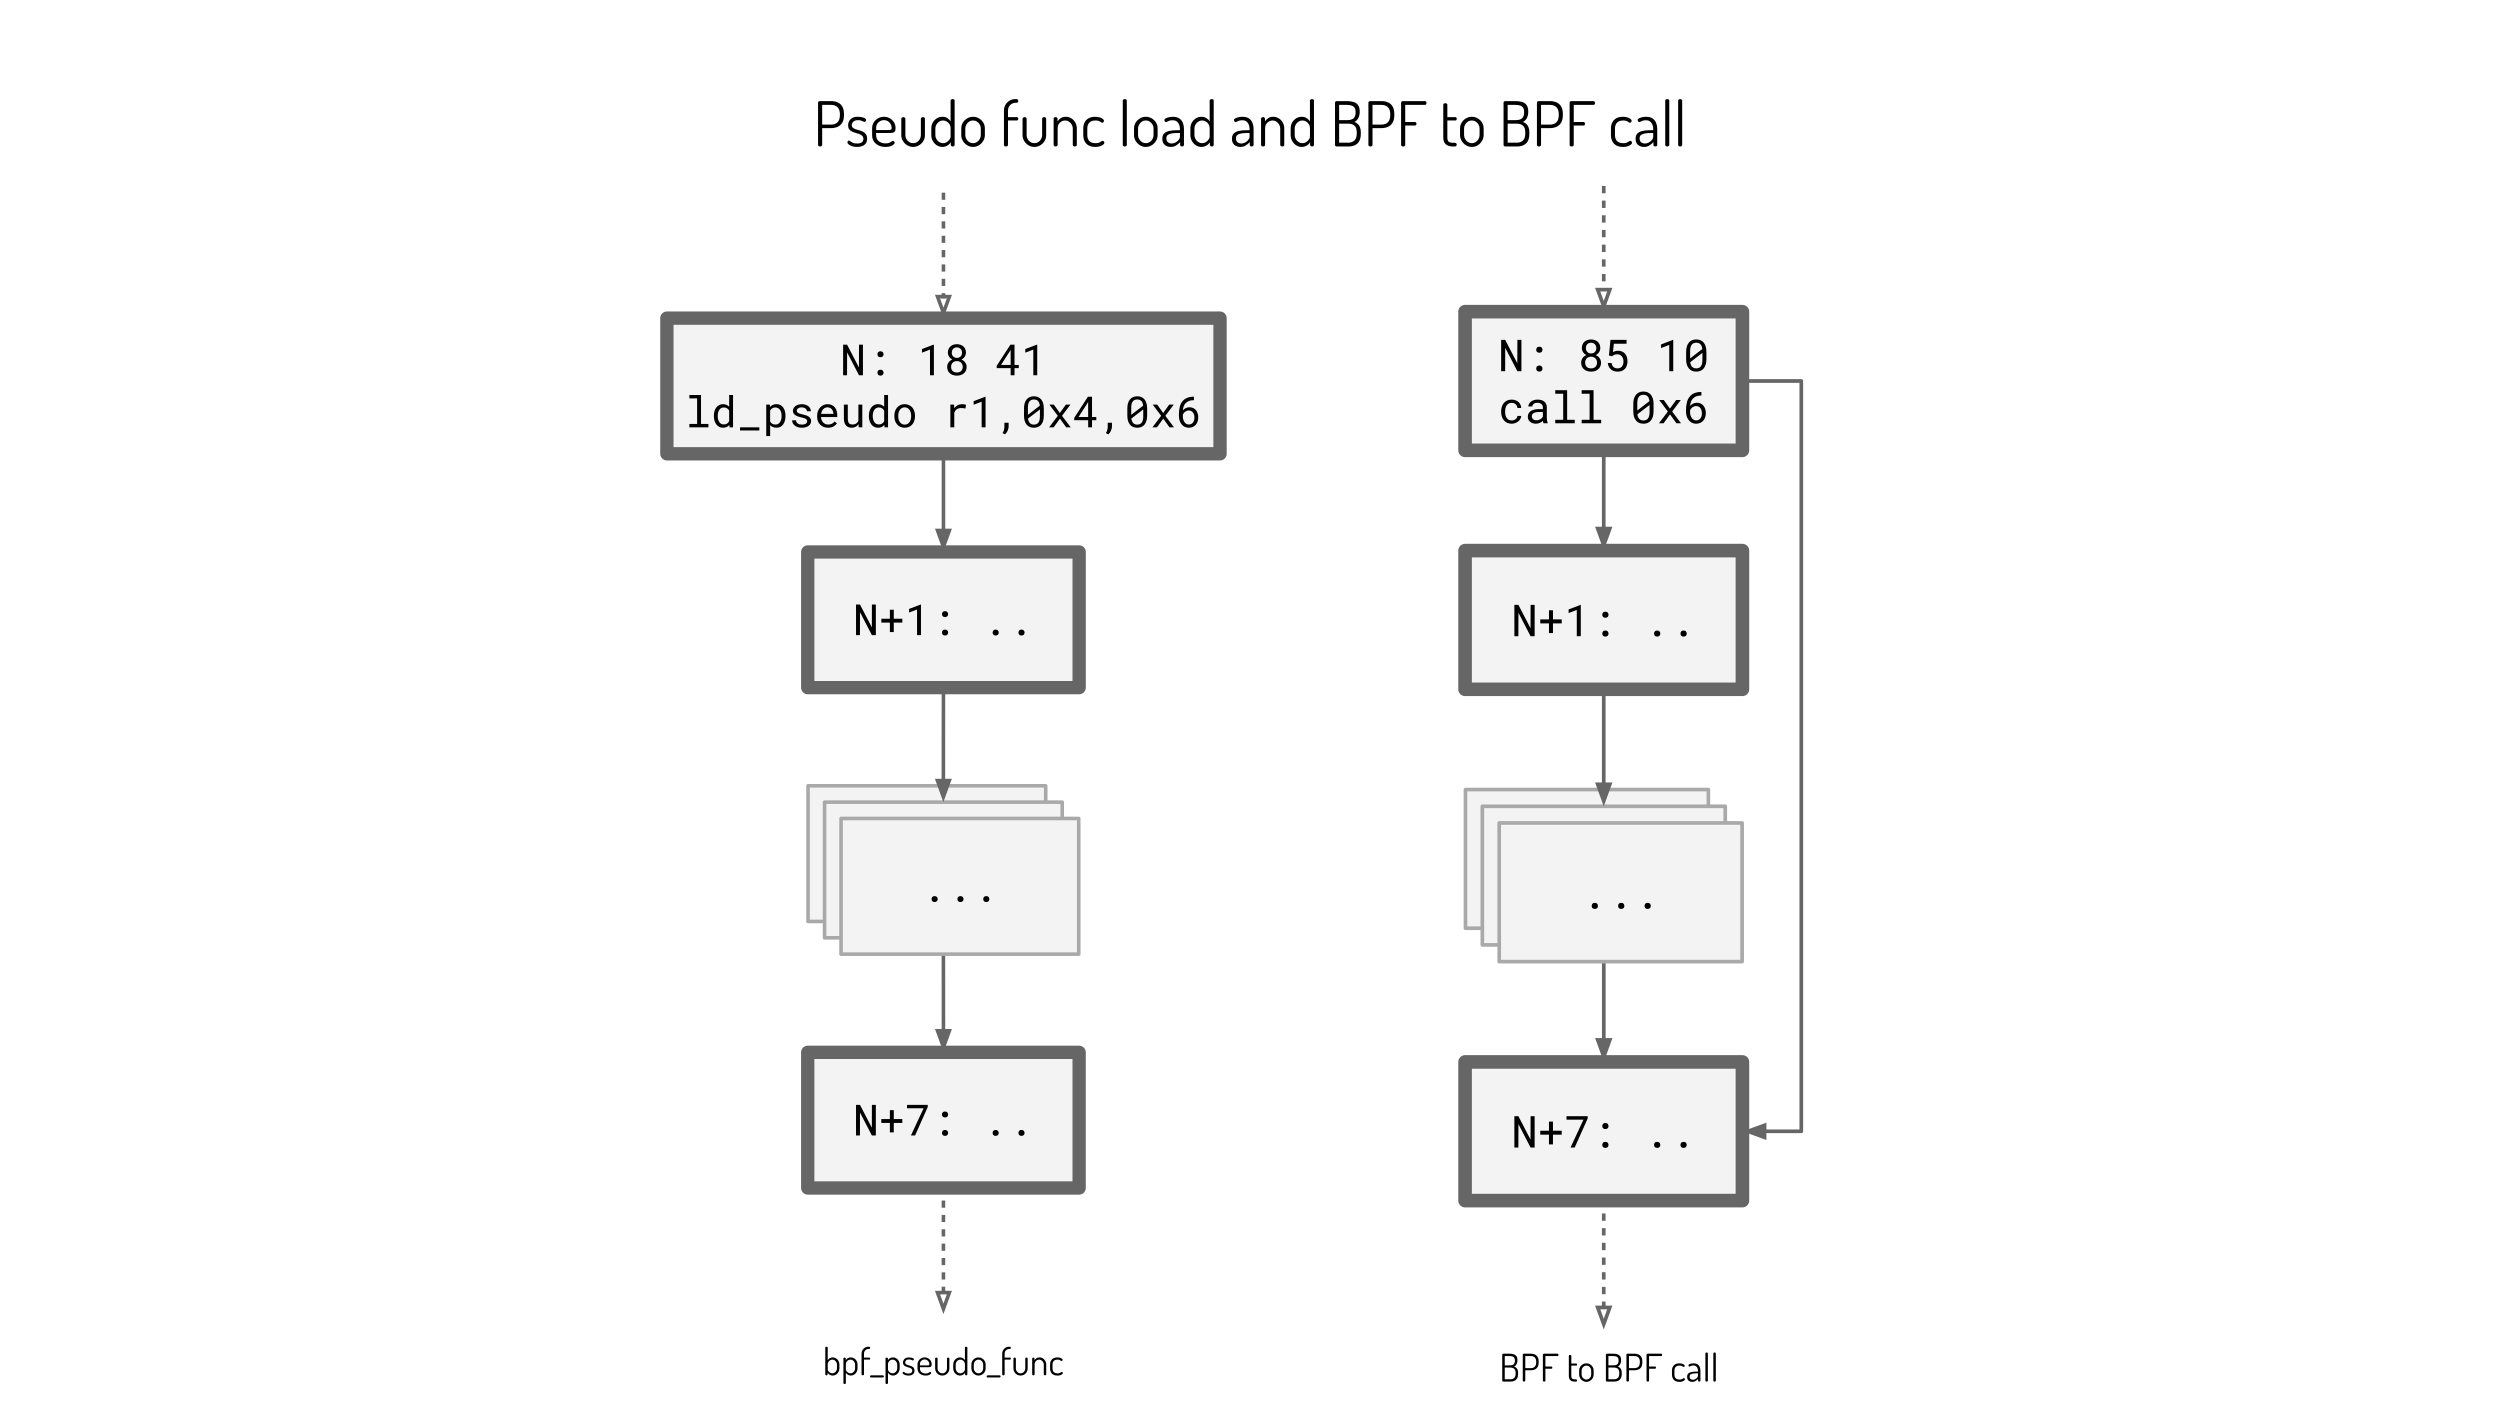 <svg version="1.1" viewBox="0.0 0.0 960.0 540.0" fill="none" stroke="none" stroke-linecap="square" stroke-miterlimit="10" xmlns:xlink="http://www.w3.org/1999/xlink" xmlns="http://www.w3.org/2000/svg"><rect x="0.0" y="0.0" width="960.0" height="540.0" fill="#333333" stroke="none"/><clipPath id="g3b21310e702_0_61.0"><path d="m0 0l960.0 0l0 540.0l-960.0 0l0 -540.0z" clip-rule="nonzero"/></clipPath><g clip-path="url(#g3b21310e702_0_61.0)"><path fill="#ffffff" d="m0 0l960.0 0l0 540.0l-960.0 0z" fill-rule="evenodd"/><path fill="#000000" fill-opacity="0.0" d="m208.157 90.002l0 0c0 -49.707 40.295 -90.002 90.002 -90.002l363.681 0l0 0c23.87 0 46.762 9.482 63.641 26.361c16.879 16.879 26.361 39.771 26.361 63.641l0 359.996c0 49.707 -40.295 90.002 -90.002 90.002l-363.681 0c-49.707 0 -90.002 -40.295 -90.002 -90.002z" fill-rule="evenodd"/><path fill="#000000" d="m314.916 56.247q-0.312 0 -0.547 -0.156q-0.234 -0.156 -0.234 -0.469l0 -16.219q0 -0.234 0.172 -0.391q0.188 -0.156 0.5 -0.188l4.375 0q1.391 0 2.5 0.5q1.125 0.5 1.766 1.609q0.641 1.109 0.641 2.953l0 0.234q0 1.859 -0.656 2.969q-0.656 1.109 -1.781 1.609q-1.125 0.5 -2.516 0.5l-3.422 0l0 6.422q0 0.312 -0.25 0.469q-0.25 0.156 -0.547 0.156zm0.797 -8.406l3.422 0q1.594 0 2.484 -0.891q0.906 -0.906 0.906 -2.766l0 -0.281q0 -1.859 -0.906 -2.734q-0.891 -0.891 -2.484 -0.891l-3.422 0l0 7.562zm13.428 8.578q-1.109 0 -1.953 -0.281q-0.828 -0.297 -1.312 -0.688q-0.469 -0.391 -0.469 -0.75q0 -0.172 0.062 -0.328q0.078 -0.156 0.203 -0.266q0.141 -0.125 0.281 -0.125q0.266 0 0.578 0.281q0.328 0.266 0.906 0.562q0.594 0.281 1.656 0.281q1.359 0 1.906 -0.516q0.547 -0.516 0.547 -1.172q0 -0.797 -0.422 -1.234q-0.406 -0.438 -1.094 -0.688q-0.672 -0.25 -1.422 -0.453q-0.75 -0.203 -1.438 -0.516q-0.672 -0.328 -1.094 -0.906q-0.406 -0.578 -0.406 -1.547q0 -0.766 0.375 -1.516q0.375 -0.75 1.203 -1.234q0.828 -0.484 2.188 -0.484q0.781 0 1.516 0.172q0.734 0.156 1.203 0.438q0.469 0.266 0.469 0.547q0 0.125 -0.094 0.312q-0.078 0.188 -0.219 0.344q-0.141 0.156 -0.328 0.156q-0.188 0 -0.516 -0.172q-0.328 -0.188 -0.828 -0.344q-0.5 -0.156 -1.188 -0.156q-0.859 0 -1.391 0.312q-0.516 0.312 -0.75 0.734q-0.234 0.406 -0.234 0.812q0 0.703 0.422 1.062q0.422 0.344 1.094 0.578q0.688 0.219 1.438 0.422q0.75 0.203 1.422 0.562q0.688 0.359 1.109 1.0q0.422 0.641 0.422 1.719q0 1.406 -1.0 2.25q-1.0 0.828 -2.844 0.828zm10.862 0q-1.5 0 -2.656 -0.578q-1.156 -0.578 -1.812 -1.578q-0.641 -1.016 -0.641 -2.375l0 -2.672q0 -1.188 0.609 -2.188q0.625 -1.0 1.656 -1.594q1.047 -0.594 2.281 -0.594q1.188 0 2.203 0.562q1.016 0.547 1.625 1.531q0.625 0.969 0.625 2.234q0 0.938 -0.312 1.328q-0.312 0.391 -0.781 0.484q-0.453 0.094 -0.984 0.094l-5.375 0l0 0.891q0 1.422 1.016 2.266q1.031 0.828 2.609 0.828q0.953 0 1.469 -0.234q0.531 -0.25 0.828 -0.484q0.297 -0.234 0.562 -0.234q0.188 0 0.344 0.141q0.156 0.125 0.234 0.297q0.078 0.156 0.078 0.297q0 0.266 -0.438 0.656q-0.422 0.375 -1.234 0.656q-0.797 0.266 -1.906 0.266zm-3.562 -6.484l4.766 0q0.703 0 0.938 -0.156q0.25 -0.156 0.25 -0.656q0 -0.766 -0.375 -1.453q-0.359 -0.688 -1.047 -1.109q-0.672 -0.438 -1.562 -0.438q-0.797 0 -1.484 0.391q-0.672 0.391 -1.078 1.047q-0.406 0.656 -0.406 1.469l0 0.906zm14.226 6.484q-1.266 0 -2.297 -0.625q-1.016 -0.625 -1.641 -1.656q-0.625 -1.031 -0.625 -2.203l0 -6.359q0 -0.219 0.234 -0.406q0.25 -0.188 0.562 -0.188q0.312 0 0.531 0.188q0.234 0.188 0.234 0.406l0 6.359q0 0.781 0.391 1.484q0.406 0.688 1.078 1.125q0.672 0.438 1.5 0.438q0.859 0 1.516 -0.422q0.672 -0.438 1.062 -1.141q0.406 -0.703 0.406 -1.484l0 -6.391q0 -0.234 0.234 -0.391q0.234 -0.172 0.547 -0.172q0.359 0 0.562 0.172q0.203 0.156 0.203 0.391l0 6.391q0 1.219 -0.609 2.234q-0.609 1.0 -1.656 1.625q-1.031 0.625 -2.234 0.625zm11.178 0q-1.125 0 -2.109 -0.625q-0.969 -0.641 -1.547 -1.688q-0.562 -1.047 -0.562 -2.219l0 -2.594q0 -1.25 0.562 -2.25q0.578 -1.0 1.547 -1.594q0.984 -0.609 2.156 -0.609q1.156 0 1.953 0.562q0.797 0.547 1.188 1.234l0 -8.0q0 -0.266 0.234 -0.422q0.234 -0.156 0.547 -0.156q0.359 0 0.562 0.156q0.203 0.156 0.203 0.422l0 16.984q0 0.25 -0.203 0.438q-0.203 0.188 -0.562 0.188q-0.281 0 -0.5 -0.188q-0.219 -0.188 -0.219 -0.438l0 -1.047q-0.375 0.75 -1.266 1.297q-0.891 0.547 -1.984 0.547zm0.25 -1.438q0.859 0 1.516 -0.438q0.656 -0.438 1.031 -1.0q0.391 -0.562 0.391 -0.922l0 -3.328q0 -0.953 -0.438 -1.625q-0.422 -0.672 -1.094 -1.031q-0.656 -0.375 -1.375 -0.375q-0.812 0 -1.484 0.438q-0.656 0.438 -1.062 1.141q-0.406 0.688 -0.406 1.453l0 2.594q0 0.781 0.406 1.5q0.406 0.719 1.062 1.156q0.672 0.438 1.453 0.438zm11.564 1.438q-1.219 0 -2.25 -0.625q-1.016 -0.641 -1.656 -1.672q-0.625 -1.047 -0.625 -2.234l0 -2.594q0 -1.203 0.609 -2.203q0.625 -1.016 1.656 -1.625q1.031 -0.625 2.266 -0.625q1.219 0 2.25 0.609q1.031 0.594 1.656 1.594q0.625 1.0 0.625 2.25l0 2.594q0 1.172 -0.625 2.219q-0.625 1.047 -1.656 1.688q-1.031 0.625 -2.25 0.625zm0 -1.438q0.828 0 1.5 -0.438q0.672 -0.438 1.062 -1.156q0.406 -0.719 0.406 -1.5l0 -2.594q0 -0.766 -0.391 -1.453q-0.391 -0.703 -1.078 -1.141q-0.672 -0.438 -1.5 -0.438q-0.844 0 -1.516 0.438q-0.656 0.438 -1.062 1.141q-0.406 0.688 -0.406 1.453l0 2.594q0 0.781 0.406 1.5q0.406 0.719 1.078 1.156q0.688 0.438 1.5 0.438zm12.597 1.266q-0.297 0 -0.516 -0.156q-0.219 -0.172 -0.219 -0.438l0 -13.203q0 -1.219 0.578 -2.203q0.594 -0.984 1.547 -1.578q0.969 -0.609 2.125 -0.609l0.594 0q0.328 0 0.484 0.219q0.172 0.219 0.172 0.5q0 0.266 -0.172 0.484q-0.156 0.203 -0.484 0.203l-0.406 0q-0.812 0 -1.469 0.406q-0.656 0.391 -1.031 1.047q-0.359 0.656 -0.391 1.406l0 2.656l3.406 0q0.266 0 0.406 0.188q0.141 0.188 0.141 0.422q0 0.266 -0.141 0.469q-0.141 0.203 -0.406 0.203l-3.406 0l0 9.391q0 0.266 -0.234 0.438q-0.234 0.156 -0.578 0.156zm10.971 0.172q-1.266 0 -2.297 -0.625q-1.016 -0.625 -1.641 -1.656q-0.625 -1.031 -0.625 -2.203l0 -6.359q0 -0.219 0.234 -0.406q0.25 -0.188 0.562 -0.188q0.312 0 0.531 0.188q0.234 0.188 0.234 0.406l0 6.359q0 0.781 0.391 1.484q0.406 0.688 1.078 1.125q0.672 0.438 1.5 0.438q0.859 0 1.516 -0.422q0.672 -0.438 1.062 -1.141q0.406 -0.703 0.406 -1.484l0 -6.391q0 -0.234 0.234 -0.391q0.234 -0.172 0.547 -0.172q0.359 0 0.562 0.172q0.203 0.156 0.203 0.391l0 6.391q0 1.219 -0.609 2.234q-0.609 1.0 -1.656 1.625q-1.031 0.625 -2.234 0.625zm8.116 -0.172q-0.297 0 -0.531 -0.188q-0.219 -0.188 -0.219 -0.438l0 -10.078q0 -0.25 0.219 -0.406q0.234 -0.156 0.531 -0.156q0.312 0 0.531 0.156q0.219 0.156 0.219 0.406l0 1.094q0.375 -0.688 1.188 -1.234q0.812 -0.562 2.0 -0.562q1.141 0 2.109 0.609q0.969 0.594 1.531 1.594q0.578 1.0 0.578 2.25l0 6.328q0 0.312 -0.25 0.469q-0.234 0.156 -0.531 0.156q-0.266 0 -0.516 -0.156q-0.25 -0.156 -0.25 -0.469l0 -6.328q0 -0.766 -0.406 -1.453q-0.406 -0.703 -1.078 -1.141q-0.656 -0.438 -1.469 -0.438q-0.719 0 -1.375 0.375q-0.656 0.359 -1.078 1.031q-0.406 0.672 -0.406 1.625l0 6.328q0 0.25 -0.234 0.438q-0.219 0.188 -0.562 0.188zm15.255 0.172q-1.578 0 -2.609 -0.594q-1.016 -0.609 -1.516 -1.625q-0.5 -1.031 -0.5 -2.312l0 -2.547q0 -1.266 0.484 -2.281q0.5 -1.031 1.531 -1.625q1.031 -0.594 2.609 -0.594q1.0 0 1.75 0.25q0.75 0.25 1.156 0.609q0.422 0.344 0.422 0.688q0 0.141 -0.078 0.328q-0.078 0.172 -0.234 0.297q-0.156 0.125 -0.344 0.125q-0.219 0 -0.5 -0.219q-0.266 -0.234 -0.75 -0.438q-0.469 -0.219 -1.344 -0.219q-1.562 0 -2.359 0.828q-0.797 0.812 -0.797 2.25l0 2.547q0 1.453 0.797 2.281q0.797 0.812 2.375 0.812q0.906 0 1.406 -0.219q0.5 -0.234 0.766 -0.453q0.281 -0.234 0.516 -0.234q0.219 0 0.375 0.125q0.156 0.109 0.234 0.281q0.094 0.172 0.094 0.359q0 0.312 -0.438 0.688q-0.422 0.359 -1.203 0.625q-0.766 0.266 -1.844 0.266zm11.317 -0.172q-0.312 0 -0.547 -0.188q-0.219 -0.188 -0.219 -0.438l0 -16.984q0 -0.266 0.219 -0.422q0.234 -0.156 0.547 -0.156q0.328 0 0.547 0.156q0.234 0.156 0.234 0.422l0 16.984q0 0.25 -0.234 0.438q-0.219 0.188 -0.547 0.188zm8.081 0.172q-1.219 0 -2.25 -0.625q-1.016 -0.641 -1.656 -1.672q-0.625 -1.047 -0.625 -2.234l0 -2.594q0 -1.203 0.609 -2.203q0.625 -1.016 1.656 -1.625q1.031 -0.625 2.266 -0.625q1.219 0 2.25 0.609q1.031 0.594 1.656 1.594q0.625 1.0 0.625 2.25l0 2.594q0 1.172 -0.625 2.219q-0.625 1.047 -1.656 1.688q-1.031 0.625 -2.25 0.625zm0 -1.438q0.828 0 1.5 -0.438q0.672 -0.438 1.062 -1.156q0.406 -0.719 0.406 -1.5l0 -2.594q0 -0.766 -0.391 -1.453q-0.391 -0.703 -1.078 -1.141q-0.672 -0.438 -1.5 -0.438q-0.844 0 -1.516 0.438q-0.656 0.438 -1.062 1.141q-0.406 0.688 -0.406 1.453l0 2.594q0 0.781 0.406 1.5q0.406 0.719 1.078 1.156q0.688 0.438 1.5 0.438zm9.582 1.438q-1.344 0 -2.297 -0.766q-0.953 -0.781 -0.953 -2.391q0 -1.297 0.703 -2.0q0.703 -0.703 1.953 -0.984q1.25 -0.281 2.906 -0.281l1.203 0l0 -0.562q0 -0.766 -0.281 -1.516q-0.266 -0.75 -0.875 -1.234q-0.594 -0.5 -1.656 -0.5q-0.781 0 -1.281 0.172q-0.5 0.172 -0.797 0.359q-0.281 0.172 -0.469 0.172q-0.281 0 -0.453 -0.281q-0.156 -0.297 -0.156 -0.562q0 -0.312 0.484 -0.578q0.484 -0.281 1.234 -0.453q0.75 -0.172 1.484 -0.172q1.609 0 2.547 0.656q0.938 0.641 1.344 1.703q0.422 1.047 0.422 2.234l0 6.188q0 0.266 -0.203 0.453q-0.188 0.172 -0.547 0.172q-0.297 0 -0.516 -0.172q-0.203 -0.188 -0.203 -0.453l0 -1.047q-0.625 0.688 -1.516 1.266q-0.875 0.578 -2.078 0.578zm0.375 -1.312q0.781 0 1.5 -0.406q0.719 -0.406 1.172 -0.984q0.469 -0.594 0.469 -1.109l0 -1.531l-1.0 0q-1.062 0 -2.031 0.141q-0.969 0.125 -1.578 0.562q-0.609 0.422 -0.609 1.344q0 1.031 0.609 1.516q0.609 0.469 1.469 0.469zm11.374 1.312q-1.125 0 -2.109 -0.625q-0.969 -0.641 -1.547 -1.688q-0.562 -1.047 -0.562 -2.219l0 -2.594q0 -1.25 0.562 -2.25q0.578 -1.0 1.547 -1.594q0.984 -0.609 2.156 -0.609q1.156 0 1.953 0.562q0.797 0.547 1.188 1.234l0 -8.0q0 -0.266 0.234 -0.422q0.234 -0.156 0.547 -0.156q0.359 0 0.562 0.156q0.203 0.156 0.203 0.422l0 16.984q0 0.25 -0.203 0.438q-0.203 0.188 -0.562 0.188q-0.281 0 -0.5 -0.188q-0.219 -0.188 -0.219 -0.438l0 -1.047q-0.375 0.75 -1.266 1.297q-0.891 0.547 -1.984 0.547zm0.25 -1.438q0.859 0 1.516 -0.438q0.656 -0.438 1.031 -1.0q0.391 -0.562 0.391 -0.922l0 -3.328q0 -0.953 -0.438 -1.625q-0.422 -0.672 -1.094 -1.031q-0.656 -0.375 -1.375 -0.375q-0.812 0 -1.484 0.438q-0.656 0.438 -1.062 1.141q-0.406 0.688 -0.406 1.453l0 2.594q0 0.781 0.406 1.5q0.406 0.719 1.062 1.156q0.672 0.438 1.453 0.438zm14.736 1.438q-1.344 0 -2.297 -0.766q-0.953 -0.781 -0.953 -2.391q0 -1.297 0.703 -2.0q0.703 -0.703 1.953 -0.984q1.25 -0.281 2.906 -0.281l1.203 0l0 -0.562q0 -0.766 -0.281 -1.516q-0.266 -0.75 -0.875 -1.234q-0.594 -0.5 -1.656 -0.5q-0.781 0 -1.281 0.172q-0.5 0.172 -0.797 0.359q-0.281 0.172 -0.469 0.172q-0.281 0 -0.453 -0.281q-0.156 -0.297 -0.156 -0.562q0 -0.312 0.484 -0.578q0.484 -0.281 1.234 -0.453q0.75 -0.172 1.484 -0.172q1.609 0 2.547 0.656q0.938 0.641 1.344 1.703q0.422 1.047 0.422 2.234l0 6.188q0 0.266 -0.203 0.453q-0.188 0.172 -0.547 0.172q-0.297 0 -0.516 -0.172q-0.203 -0.188 -0.203 -0.453l0 -1.047q-0.625 0.688 -1.516 1.266q-0.875 0.578 -2.078 0.578zm0.375 -1.312q0.781 0 1.5 -0.406q0.719 -0.406 1.172 -0.984q0.469 -0.594 0.469 -1.109l0 -1.531l-1.0 0q-1.062 0 -2.031 0.141q-0.969 0.125 -1.578 0.562q-0.609 0.422 -0.609 1.344q0 1.031 0.609 1.516q0.609 0.469 1.469 0.469zm8.312 1.141q-0.297 0 -0.531 -0.188q-0.219 -0.188 -0.219 -0.438l0 -10.078q0 -0.25 0.219 -0.406q0.234 -0.156 0.531 -0.156q0.312 0 0.531 0.156q0.219 0.156 0.219 0.406l0 1.094q0.375 -0.688 1.188 -1.234q0.812 -0.562 2.0 -0.562q1.141 0 2.109 0.609q0.969 0.594 1.531 1.594q0.578 1.0 0.578 2.25l0 6.328q0 0.312 -0.25 0.469q-0.234 0.156 -0.531 0.156q-0.266 0 -0.516 -0.156q-0.25 -0.156 -0.25 -0.469l0 -6.328q0 -0.766 -0.406 -1.453q-0.406 -0.703 -1.078 -1.141q-0.656 -0.438 -1.469 -0.438q-0.719 0 -1.375 0.375q-0.656 0.359 -1.078 1.031q-0.406 0.672 -0.406 1.625l0 6.328q0 0.25 -0.234 0.438q-0.219 0.188 -0.562 0.188zm14.834 0.172q-1.125 0 -2.109 -0.625q-0.969 -0.641 -1.547 -1.688q-0.562 -1.047 -0.562 -2.219l0 -2.594q0 -1.25 0.562 -2.25q0.578 -1.0 1.547 -1.594q0.984 -0.609 2.156 -0.609q1.156 0 1.953 0.562q0.797 0.547 1.188 1.234l0 -8.0q0 -0.266 0.234 -0.422q0.234 -0.156 0.547 -0.156q0.359 0 0.562 0.156q0.203 0.156 0.203 0.422l0 16.984q0 0.25 -0.203 0.438q-0.203 0.188 -0.562 0.188q-0.281 0 -0.5 -0.188q-0.219 -0.188 -0.219 -0.438l0 -1.047q-0.375 0.75 -1.266 1.297q-0.891 0.547 -1.984 0.547zm0.25 -1.438q0.859 0 1.516 -0.438q0.656 -0.438 1.031 -1.0q0.391 -0.562 0.391 -0.922l0 -3.328q0 -0.953 -0.438 -1.625q-0.422 -0.672 -1.094 -1.031q-0.656 -0.375 -1.375 -0.375q-0.812 0 -1.484 0.438q-0.656 0.438 -1.062 1.141q-0.406 0.688 -0.406 1.453l0 2.594q0 0.781 0.406 1.5q0.406 0.719 1.062 1.156q0.672 0.438 1.453 0.438zm13.283 1.266q-0.312 0 -0.516 -0.172q-0.203 -0.188 -0.203 -0.422l0 -16.234q0 -0.281 0.219 -0.438q0.234 -0.156 0.5 -0.156l3.906 0q1.328 0 2.438 0.312q1.109 0.312 1.766 1.188q0.656 0.859 0.656 2.547q0 1.516 -0.562 2.531q-0.562 1.0 -1.469 1.406q0.734 0.281 1.281 0.781q0.562 0.5 0.859 1.297q0.312 0.781 0.312 2.016l0 0.438q0 1.812 -0.625 2.891q-0.609 1.062 -1.688 1.547q-1.062 0.469 -2.375 0.469l-4.5 0zm0.859 -1.453l3.422 0q1.578 0 2.453 -0.844q0.891 -0.844 0.891 -2.688l0 -0.406q0 -1.859 -0.891 -2.609q-0.875 -0.766 -2.453 -0.766l-3.422 0l0 7.312zm0 -8.672l3.094 0q1.672 0 2.453 -0.688q0.781 -0.703 0.781 -2.391q0 -1.125 -0.438 -1.719q-0.422 -0.594 -1.156 -0.812q-0.734 -0.234 -1.734 -0.234l-3.0 0l0 5.844zm12.023 10.125q-0.312 0 -0.547 -0.156q-0.234 -0.156 -0.234 -0.469l0 -16.219q0 -0.234 0.172 -0.391q0.188 -0.156 0.5 -0.188l4.375 0q1.391 0 2.5 0.5q1.125 0.5 1.766 1.609q0.641 1.109 0.641 2.953l0 0.234q0 1.859 -0.656 2.969q-0.656 1.109 -1.781 1.609q-1.125 0.5 -2.516 0.5l-3.422 0l0 6.422q0 0.312 -0.25 0.469q-0.25 0.156 -0.547 0.156zm0.797 -8.406l3.422 0q1.594 0 2.484 -0.891q0.906 -0.906 0.906 -2.766l0 -0.281q0 -1.859 -0.906 -2.734q-0.891 -0.891 -2.484 -0.891l-3.422 0l0 7.562zm11.76 8.406q-0.312 0 -0.547 -0.141q-0.234 -0.141 -0.234 -0.453l0 -16.234q0 -0.281 0.219 -0.438q0.234 -0.156 0.5 -0.156l8.422 0q0.312 0 0.453 0.234q0.156 0.219 0.156 0.453q0 0.312 -0.156 0.547q-0.156 0.219 -0.453 0.219l-7.562 0l0 6.562l3.75 0q0.266 0 0.422 0.219q0.156 0.203 0.156 0.484q0 0.219 -0.141 0.438q-0.125 0.219 -0.438 0.219l-3.75 0l0 7.453q0 0.312 -0.25 0.453q-0.25 0.141 -0.547 0.141zm19.209 0q-1.828 0 -2.812 -0.828q-0.984 -0.844 -0.984 -2.672l0 -12.562q0 -0.266 0.25 -0.406q0.266 -0.156 0.516 -0.156q0.312 0 0.547 0.156q0.25 0.141 0.25 0.406l0 4.797l3.094 0q0.234 0 0.375 0.188q0.141 0.188 0.141 0.453q0 0.266 -0.141 0.453q-0.141 0.188 -0.375 0.188l-3.094 0l0 6.484q0 1.172 0.5 1.641q0.5 0.453 1.734 0.453l0.672 0q0.328 0 0.5 0.203q0.188 0.203 0.188 0.484q0 0.297 -0.188 0.516q-0.172 0.203 -0.5 0.203l-0.672 0zm7.174 0.172q-1.219 0 -2.25 -0.625q-1.016 -0.641 -1.656 -1.672q-0.625 -1.047 -0.625 -2.234l0 -2.594q0 -1.203 0.609 -2.203q0.625 -1.016 1.656 -1.625q1.031 -0.625 2.266 -0.625q1.219 0 2.25 0.609q1.031 0.594 1.656 1.594q0.625 1.0 0.625 2.25l0 2.594q0 1.172 -0.625 2.219q-0.625 1.047 -1.656 1.688q-1.031 0.625 -2.25 0.625zm0 -1.438q0.828 0 1.5 -0.438q0.672 -0.438 1.062 -1.156q0.406 -0.719 0.406 -1.5l0 -2.594q0 -0.766 -0.391 -1.453q-0.391 -0.703 -1.078 -1.141q-0.672 -0.438 -1.5 -0.438q-0.844 0 -1.516 0.438q-0.656 0.438 -1.062 1.141q-0.406 0.688 -0.406 1.453l0 2.594q0 0.781 0.406 1.5q0.406 0.719 1.078 1.156q0.688 0.438 1.5 0.438zm12.894 1.266q-0.312 0 -0.516 -0.172q-0.203 -0.188 -0.203 -0.422l0 -16.234q0 -0.281 0.219 -0.438q0.234 -0.156 0.5 -0.156l3.906 0q1.328 0 2.438 0.312q1.109 0.312 1.766 1.188q0.656 0.859 0.656 2.547q0 1.516 -0.562 2.531q-0.562 1.0 -1.469 1.406q0.734 0.281 1.281 0.781q0.562 0.5 0.859 1.297q0.312 0.781 0.312 2.016l0 0.438q0 1.812 -0.625 2.891q-0.609 1.062 -1.688 1.547q-1.062 0.469 -2.375 0.469l-4.5 0zm0.859 -1.453l3.422 0q1.578 0 2.453 -0.844q0.891 -0.844 0.891 -2.688l0 -0.406q0 -1.859 -0.891 -2.609q-0.875 -0.766 -2.453 -0.766l-3.422 0l0 7.312zm0 -8.672l3.094 0q1.672 0 2.453 -0.688q0.781 -0.703 0.781 -2.391q0 -1.125 -0.438 -1.719q-0.422 -0.594 -1.156 -0.812q-0.734 -0.234 -1.734 -0.234l-3.0 0l0 5.844zm12.023 10.125q-0.312 0 -0.547 -0.156q-0.234 -0.156 -0.234 -0.469l0 -16.219q0 -0.234 0.172 -0.391q0.188 -0.156 0.5 -0.188l4.375 0q1.391 0 2.5 0.5q1.125 0.5 1.766 1.609q0.641 1.109 0.641 2.953l0 0.234q0 1.859 -0.656 2.969q-0.656 1.109 -1.781 1.609q-1.125 0.5 -2.516 0.5l-3.422 0l0 6.422q0 0.312 -0.25 0.469q-0.25 0.156 -0.547 0.156zm0.797 -8.406l3.422 0q1.594 0 2.484 -0.891q0.906 -0.906 0.906 -2.766l0 -0.281q0 -1.859 -0.906 -2.734q-0.891 -0.891 -2.484 -0.891l-3.422 0l0 7.562zm11.76 8.406q-0.312 0 -0.547 -0.141q-0.234 -0.141 -0.234 -0.453l0 -16.234q0 -0.281 0.219 -0.438q0.234 -0.156 0.5 -0.156l8.422 0q0.312 0 0.453 0.234q0.156 0.219 0.156 0.453q0 0.312 -0.156 0.547q-0.156 0.219 -0.453 0.219l-7.562 0l0 6.562l3.75 0q0.266 0 0.422 0.219q0.156 0.203 0.156 0.484q0 0.219 -0.141 0.438q-0.125 0.219 -0.438 0.219l-3.75 0l0 7.453q0 0.312 -0.25 0.453q-0.25 0.141 -0.547 0.141zm19.709 0.172q-1.578 0 -2.609 -0.594q-1.016 -0.609 -1.516 -1.625q-0.5 -1.031 -0.5 -2.312l0 -2.547q0 -1.266 0.484 -2.281q0.5 -1.031 1.531 -1.625q1.031 -0.594 2.609 -0.594q1.0 0 1.75 0.25q0.75 0.25 1.156 0.609q0.422 0.344 0.422 0.688q0 0.141 -0.078 0.328q-0.078 0.172 -0.234 0.297q-0.156 0.125 -0.344 0.125q-0.219 0 -0.5 -0.219q-0.266 -0.234 -0.75 -0.438q-0.469 -0.219 -1.344 -0.219q-1.562 0 -2.359 0.828q-0.797 0.812 -0.797 2.25l0 2.547q0 1.453 0.797 2.281q0.797 0.812 2.375 0.812q0.906 0 1.406 -0.219q0.5 -0.234 0.766 -0.453q0.281 -0.234 0.516 -0.234q0.219 0 0.375 0.125q0.156 0.109 0.234 0.281q0.094 0.172 0.094 0.359q0 0.312 -0.438 0.688q-0.422 0.359 -1.203 0.625q-0.766 0.266 -1.844 0.266zm8.083 0q-1.344 0 -2.297 -0.766q-0.953 -0.781 -0.953 -2.391q0 -1.297 0.703 -2.0q0.703 -0.703 1.953 -0.984q1.25 -0.281 2.906 -0.281l1.203 0l0 -0.562q0 -0.766 -0.281 -1.516q-0.266 -0.75 -0.875 -1.234q-0.594 -0.5 -1.656 -0.5q-0.781 0 -1.281 0.172q-0.5 0.172 -0.797 0.359q-0.281 0.172 -0.469 0.172q-0.281 0 -0.453 -0.281q-0.156 -0.297 -0.156 -0.562q0 -0.312 0.484 -0.578q0.484 -0.281 1.234 -0.453q0.75 -0.172 1.484 -0.172q1.609 0 2.547 0.656q0.938 0.641 1.344 1.703q0.422 1.047 0.422 2.234l0 6.188q0 0.266 -0.203 0.453q-0.188 0.172 -0.547 0.172q-0.297 0 -0.516 -0.172q-0.203 -0.188 -0.203 -0.453l0 -1.047q-0.625 0.688 -1.516 1.266q-0.875 0.578 -2.078 0.578zm0.375 -1.312q0.781 0 1.5 -0.406q0.719 -0.406 1.172 -0.984q0.469 -0.594 0.469 -1.109l0 -1.531l-1.0 0q-1.062 0 -2.031 0.141q-0.969 0.125 -1.578 0.562q-0.609 0.422 -0.609 1.344q0 1.031 0.609 1.516q0.609 0.469 1.469 0.469zm8.53 1.141q-0.312 0 -0.547 -0.188q-0.219 -0.188 -0.219 -0.438l0 -16.984q0 -0.266 0.219 -0.422q0.234 -0.156 0.547 -0.156q0.328 0 0.547 0.156q0.234 0.156 0.234 0.422l0 16.984q0 0.25 -0.234 0.438q-0.219 0.188 -0.547 0.188zm4.956 0q-0.312 0 -0.547 -0.188q-0.219 -0.188 -0.219 -0.438l0 -16.984q0 -0.266 0.219 -0.422q0.234 -0.156 0.547 -0.156q0.328 0 0.547 0.156q0.234 0.156 0.234 0.422l0 16.984q0 0.25 -0.234 0.438q-0.219 0.188 -0.547 0.188z" fill-rule="nonzero"/><path fill="#000000" fill-opacity="0.0" d="m362.277 456.189l0 48.441" fill-rule="evenodd"/><path stroke="#666666" stroke-width="1.378" stroke-linejoin="round" stroke-linecap="butt" stroke-dasharray="1.378,4.134" d="m362.277 456.189l0 40.173" fill-rule="evenodd"/><path stroke="#666666" stroke-width="1.378" stroke-linecap="butt" d="m360.001 496.363l2.276 6.253l2.276 -6.253z" fill-rule="evenodd"/><path fill="#f3f3f3" d="m310.167 404.095l104.22 0l0 52.094l-104.22 0z" fill-rule="evenodd"/><path stroke="#666666" stroke-width="5.108" stroke-linejoin="round" stroke-linecap="butt" d="m310.167 404.095l104.22 0l0 52.094l-104.22 0z" fill-rule="evenodd"/><path fill="#000000" d="m336.321 436.023l0 -11.75l-1.516 0l-0.016 8.766l-4.562 -8.766l-1.516 0l0 11.75l1.5 0l0.031 -8.781l4.562 8.781l1.516 0zm6.889 -6.297l0 -3.438l-1.5 0l0 3.438l-3.281 0l0 1.484l3.281 0l0 3.641l1.5 0l0 -3.641l3.281 0l0 -1.484l-3.281 0zm13.03 -4.609l0 -0.844l-7.938 0l0 1.312l6.359 0l-4.859 10.438l1.578 0l4.859 -10.906zm5.483 9.938q0 0.469 0.297 0.797q0.297 0.328 0.875 0.328q0.578 0 0.875 -0.328q0.312 -0.328 0.312 -0.797q0 -0.484 -0.312 -0.812q-0.297 -0.344 -0.875 -0.344q-0.594 0 -0.891 0.344q-0.281 0.344 -0.281 0.812zm0 -7.078q0 0.469 0.297 0.797q0.297 0.328 0.875 0.328q0.578 0 0.875 -0.328q0.312 -0.328 0.312 -0.797q0 -0.484 -0.312 -0.812q-0.297 -0.344 -0.875 -0.344q-0.594 0 -0.891 0.344q-0.281 0.344 -0.281 0.812zm19.434 7.078q0 0.469 0.297 0.797q0.297 0.328 0.875 0.328q0.578 0 0.875 -0.328q0.312 -0.328 0.312 -0.797q0 -0.484 -0.312 -0.812q-0.297 -0.344 -0.875 -0.344q-0.594 0 -0.891 0.344q-0.281 0.344 -0.281 0.812zm9.92 0q0 0.469 0.297 0.797q0.297 0.328 0.875 0.328q0.578 0 0.875 -0.328q0.312 -0.328 0.312 -0.797q0 -0.484 -0.312 -0.812q-0.297 -0.344 -0.875 -0.344q-0.594 0 -0.891 0.344q-0.281 0.344 -0.281 0.812z" fill-rule="nonzero"/><path fill="#000000" fill-opacity="0.0" d="m362.261 360.117l0.031 43.969" fill-rule="evenodd"/><path stroke="#666666" stroke-width="1.378" stroke-linejoin="round" stroke-linecap="butt" d="m362.261 360.117l0.026 35.701" fill-rule="evenodd"/><path fill="#666666" stroke="#666666" stroke-width="1.378" stroke-linecap="butt" d="m360.01 395.82l2.28 6.252l2.272 -6.255z" fill-rule="evenodd"/><path fill="#000000" fill-opacity="0.0" d="m362.286 174.257l0 37.701" fill-rule="evenodd"/><path stroke="#666666" stroke-width="1.378" stroke-linejoin="round" stroke-linecap="butt" d="m362.286 174.257l0 29.433" fill-rule="evenodd"/><path fill="#666666" stroke="#666666" stroke-width="1.378" stroke-linecap="butt" d="m360.01 203.69l2.276 6.253l2.276 -6.253z" fill-rule="evenodd"/><path fill="#f3f3f3" d="m310.286 301.748l91.268 0l0 52.094l-91.268 0z" fill-rule="evenodd"/><path stroke="#a9a9a9" stroke-width="1.378" stroke-linejoin="round" stroke-linecap="butt" d="m310.286 301.748l91.268 0l0 52.094l-91.268 0z" fill-rule="evenodd"/><path fill="#f3f3f3" d="m316.627 308.024l91.268 0l0 52.094l-91.268 0z" fill-rule="evenodd"/><path stroke="#a9a9a9" stroke-width="1.378" stroke-linejoin="round" stroke-linecap="butt" d="m316.627 308.024l91.268 0l0 52.094l-91.268 0z" fill-rule="evenodd"/><path fill="#f3f3f3" d="m322.967 314.299l91.268 0l0 52.094l-91.268 0z" fill-rule="evenodd"/><path stroke="#a9a9a9" stroke-width="1.378" stroke-linejoin="round" stroke-linecap="butt" d="m322.967 314.299l91.268 0l0 52.094l-91.268 0z" fill-rule="evenodd"/><path fill="#000000" d="m357.721 345.258q0 0.469 0.297 0.797q0.297 0.328 0.875 0.328q0.578 0 0.875 -0.328q0.312 -0.328 0.312 -0.797q0 -0.484 -0.312 -0.812q-0.297 -0.344 -0.875 -0.344q-0.594 0 -0.891 0.344q-0.281 0.344 -0.281 0.812zm9.92 0q0 0.469 0.297 0.797q0.297 0.328 0.875 0.328q0.578 0 0.875 -0.328q0.312 -0.328 0.312 -0.797q0 -0.484 -0.312 -0.812q-0.297 -0.344 -0.875 -0.344q-0.594 0 -0.891 0.344q-0.281 0.344 -0.281 0.812zm9.92 0q0 0.469 0.297 0.797q0.297 0.328 0.875 0.328q0.578 0 0.875 -0.328q0.312 -0.328 0.312 -0.797q0 -0.484 -0.312 -0.812q-0.297 -0.344 -0.875 -0.344q-0.594 0 -0.891 0.344q-0.281 0.344 -0.281 0.812z" fill-rule="nonzero"/><path fill="#000000" fill-opacity="0.0" d="m362.28 264.05l-0.031 43.969" fill-rule="evenodd"/><path stroke="#666666" stroke-width="1.378" stroke-linejoin="round" stroke-linecap="butt" d="m362.28 264.05l-0.026 35.701" fill-rule="evenodd"/><path fill="#666666" stroke="#666666" stroke-width="1.378" stroke-linecap="butt" d="m359.979 299.75l2.272 6.255l2.28 -6.252z" fill-rule="evenodd"/><path fill="#f3f3f3" d="m256.081 122.163l212.409 0l0 52.094l-212.409 0z" fill-rule="evenodd"/><path stroke="#666666" stroke-width="5.108" stroke-linejoin="round" stroke-linecap="butt" d="m256.081 122.163l212.409 0l0 52.094l-212.409 0z" fill-rule="evenodd"/><path fill="#000000" d="m331.37 144.091l0 -11.75l-1.516 0l-0.016 8.766l-4.562 -8.766l-1.516 0l0 11.75l1.5 0l0.031 -8.781l4.562 8.781l1.516 0zm5.561 -0.969q0 0.469 0.297 0.797q0.297 0.328 0.875 0.328q0.578 0 0.875 -0.328q0.312 -0.328 0.312 -0.797q0 -0.484 -0.312 -0.812q-0.297 -0.344 -0.875 -0.344q-0.594 0 -0.891 0.344q-0.281 0.344 -0.281 0.812zm0 -7.078q0 0.469 0.297 0.797q0.297 0.328 0.875 0.328q0.578 0 0.875 -0.328q0.312 -0.328 0.312 -0.797q0 -0.484 -0.312 -0.812q-0.297 -0.344 -0.875 -0.344q-0.594 0 -0.891 0.344q-0.281 0.344 -0.281 0.812zm21.684 8.047l0 -11.75l-0.125 0l-4.453 1.703l0 1.375l3.078 -1.172l0 9.844l1.5 0zm12.311 -8.688q0 -0.766 -0.266 -1.359q-0.266 -0.609 -0.734 -1.016q-0.469 -0.422 -1.109 -0.641q-0.641 -0.219 -1.375 -0.219q-0.75 0 -1.391 0.219q-0.641 0.219 -1.078 0.641q-0.469 0.406 -0.734 1.016q-0.25 0.594 -0.25 1.359q0 0.438 0.125 0.844q0.125 0.391 0.328 0.719q0.219 0.344 0.531 0.609q0.328 0.266 0.703 0.469q-0.438 0.188 -0.812 0.484q-0.359 0.281 -0.609 0.641q-0.266 0.375 -0.406 0.812q-0.141 0.438 -0.141 0.938q0 0.812 0.297 1.438q0.297 0.609 0.797 1.031q0.5 0.422 1.188 0.641q0.688 0.219 1.469 0.219q0.781 0 1.453 -0.219q0.688 -0.219 1.188 -0.641q0.5 -0.422 0.797 -1.047q0.297 -0.625 0.297 -1.422q0 -0.5 -0.141 -0.922q-0.141 -0.438 -0.406 -0.812q-0.266 -0.375 -0.641 -0.656q-0.359 -0.297 -0.812 -0.484q0.266 -0.125 0.484 -0.281q0.234 -0.172 0.422 -0.359q0.375 -0.391 0.594 -0.891q0.219 -0.516 0.234 -1.109zm-1.234 5.484q0 0.5 -0.172 0.906q-0.156 0.406 -0.453 0.672q-0.297 0.281 -0.703 0.422q-0.406 0.141 -0.906 0.141q-0.516 0 -0.938 -0.141q-0.406 -0.141 -0.703 -0.422q-0.281 -0.266 -0.438 -0.672q-0.156 -0.406 -0.156 -0.906q0 -0.5 0.156 -0.906q0.156 -0.406 0.438 -0.703q0.297 -0.297 0.703 -0.453q0.422 -0.172 0.922 -0.172q0.5 0 0.906 0.172q0.422 0.156 0.719 0.453q0.297 0.297 0.453 0.703q0.172 0.406 0.172 0.906zm-0.266 -5.453q0 0.453 -0.156 0.828q-0.141 0.359 -0.391 0.625q-0.281 0.266 -0.641 0.406q-0.359 0.141 -0.781 0.141q-0.438 0 -0.797 -0.141q-0.359 -0.141 -0.625 -0.406q-0.266 -0.266 -0.406 -0.625q-0.141 -0.375 -0.141 -0.828q0 -0.469 0.141 -0.844q0.141 -0.375 0.406 -0.641q0.25 -0.266 0.609 -0.406q0.359 -0.141 0.797 -0.141q0.422 0 0.781 0.156q0.375 0.141 0.641 0.406q0.266 0.281 0.406 0.656q0.156 0.359 0.156 0.812zm20.153 4.703l0 -7.797l-1.578 0l-5.266 8.141l0 0.875l5.359 0l0 2.734l1.484 0l0 -2.734l1.641 0l0 -1.219l-1.641 0zm-5.188 0l3.453 -5.359l0.25 -0.453l0 5.812l-3.703 0zm13.905 3.953l0 -11.75l-0.125 0l-4.453 1.703l0 1.375l3.078 -1.172l0 9.844l1.5 0z" fill-rule="nonzero"/><path fill="#000000" d="m264.723 151.685l0 1.312l2.969 0l0 9.797l-2.969 0l0 1.297l7.312 0l0 -1.297l-2.844 0l0 -11.109l-4.469 0zm9.405 7.969l0 0.172q0 0.938 0.25 1.75q0.25 0.797 0.703 1.406q0.453 0.594 1.094 0.938q0.641 0.328 1.422 0.328q0.812 0 1.422 -0.266q0.609 -0.281 1.047 -0.812l0.062 0.922l1.359 0l0 -12.406l-1.484 0l0 4.531q-0.422 -0.5 -1.016 -0.75q-0.578 -0.266 -1.375 -0.266q-0.797 0 -1.438 0.328q-0.641 0.328 -1.094 0.922q-0.469 0.578 -0.719 1.406q-0.234 0.812 -0.234 1.797zm1.484 0.172l0 -0.172q0 -0.641 0.141 -1.219q0.141 -0.578 0.438 -1.016q0.281 -0.438 0.719 -0.688q0.453 -0.266 1.078 -0.266q0.734 0 1.219 0.344q0.5 0.344 0.797 0.875l0 4.047q-0.297 0.578 -0.797 0.922q-0.484 0.328 -1.234 0.328q-0.625 0 -1.062 -0.25q-0.438 -0.25 -0.719 -0.688q-0.297 -0.438 -0.438 -1.0q-0.141 -0.578 -0.141 -1.219zm15.967 5.484l0 -1.219l-7.406 0l0 1.219l7.406 0zm2.655 2.141l1.5 0l0 -4.203q0.156 0.188 0.344 0.344q0.188 0.141 0.391 0.266q0.359 0.188 0.781 0.281q0.438 0.109 0.938 0.109q0.828 0 1.469 -0.328q0.641 -0.344 1.078 -0.938q0.438 -0.609 0.656 -1.406q0.234 -0.812 0.234 -1.75l0 -0.172q0 -0.984 -0.234 -1.797q-0.219 -0.828 -0.656 -1.406q-0.438 -0.594 -1.094 -0.922q-0.641 -0.328 -1.484 -0.328q-0.469 0 -0.891 0.109q-0.406 0.094 -0.75 0.281q-0.234 0.125 -0.453 0.312q-0.203 0.188 -0.391 0.406l-0.062 -0.953l-1.375 0l0 12.094zm5.891 -7.797l0 0.172q0 0.641 -0.141 1.219q-0.141 0.578 -0.438 1.016q-0.281 0.453 -0.734 0.719q-0.453 0.25 -1.078 0.25q-0.391 0 -0.719 -0.094q-0.312 -0.094 -0.562 -0.266q-0.234 -0.141 -0.406 -0.344q-0.172 -0.219 -0.312 -0.469l0 -4.203q0.156 -0.266 0.359 -0.484q0.203 -0.234 0.453 -0.391q0.234 -0.156 0.531 -0.234q0.297 -0.078 0.641 -0.078q0.625 0 1.078 0.266q0.453 0.25 0.75 0.688q0.297 0.438 0.438 1.016q0.141 0.578 0.141 1.219zm9.842 2.125q0 0.203 -0.078 0.391q-0.078 0.188 -0.234 0.344q-0.25 0.25 -0.703 0.391q-0.438 0.141 -1.031 0.141q-0.375 0 -0.766 -0.078q-0.391 -0.078 -0.703 -0.281q-0.328 -0.188 -0.547 -0.5q-0.203 -0.328 -0.234 -0.781l-1.5 0q0 0.562 0.25 1.078q0.266 0.516 0.75 0.906q0.469 0.391 1.156 0.625q0.703 0.234 1.594 0.234q0.781 0 1.422 -0.172q0.656 -0.188 1.125 -0.531q0.469 -0.344 0.734 -0.812q0.266 -0.484 0.266 -1.062q0 -0.547 -0.234 -0.953q-0.234 -0.406 -0.656 -0.719q-0.438 -0.312 -1.078 -0.531q-0.641 -0.219 -1.453 -0.391q-0.609 -0.125 -1.016 -0.25q-0.391 -0.141 -0.625 -0.297q-0.25 -0.156 -0.344 -0.359q-0.094 -0.203 -0.094 -0.469q0 -0.25 0.125 -0.484q0.125 -0.234 0.359 -0.406q0.234 -0.172 0.594 -0.281q0.359 -0.109 0.844 -0.109q0.453 0 0.812 0.141q0.375 0.125 0.641 0.328q0.25 0.219 0.391 0.484q0.156 0.266 0.156 0.547l1.484 0q0 -0.562 -0.25 -1.062q-0.234 -0.5 -0.688 -0.875q-0.453 -0.359 -1.109 -0.562q-0.641 -0.219 -1.438 -0.219q-0.766 0 -1.391 0.203q-0.625 0.203 -1.078 0.547q-0.438 0.344 -0.688 0.812q-0.25 0.453 -0.25 0.984q0 0.547 0.234 0.953q0.25 0.406 0.688 0.703q0.438 0.312 1.047 0.531q0.625 0.219 1.375 0.375q0.609 0.109 1.016 0.266q0.422 0.156 0.672 0.328q0.25 0.172 0.344 0.391q0.109 0.219 0.109 0.484zm7.983 2.469q1.266 0 2.141 -0.5q0.875 -0.516 1.297 -1.188l-0.906 -0.703q-0.406 0.531 -1.031 0.859q-0.625 0.312 -1.422 0.312q-0.609 0 -1.109 -0.219q-0.5 -0.234 -0.859 -0.625q-0.344 -0.375 -0.547 -0.859q-0.188 -0.484 -0.25 -1.109l0 -0.062l6.25 0l0 -0.672q0 -0.906 -0.234 -1.688q-0.234 -0.797 -0.703 -1.375q-0.469 -0.562 -1.172 -0.891q-0.703 -0.328 -1.656 -0.328q-0.75 0 -1.469 0.312q-0.703 0.297 -1.266 0.875q-0.562 0.578 -0.906 1.422q-0.328 0.828 -0.328 1.875l0 0.344q0 0.922 0.297 1.703q0.312 0.766 0.859 1.328q0.547 0.562 1.312 0.875q0.781 0.312 1.703 0.312zm-0.203 -7.828q0.578 0 0.984 0.219q0.422 0.203 0.703 0.547q0.266 0.328 0.422 0.797q0.156 0.469 0.156 0.875l0 0.062l-4.703 0q0.094 -0.594 0.312 -1.062q0.234 -0.469 0.547 -0.781q0.328 -0.328 0.719 -0.484q0.406 -0.172 0.859 -0.172zm12.014 7.672l1.359 0l0 -8.734l-1.5 0l0 6.266q-0.125 0.281 -0.312 0.516q-0.172 0.234 -0.422 0.406q-0.281 0.219 -0.688 0.344q-0.391 0.109 -0.891 0.109q-0.422 0 -0.75 -0.109q-0.328 -0.125 -0.562 -0.406q-0.219 -0.266 -0.328 -0.734q-0.109 -0.469 -0.109 -1.188l0 -5.203l-1.5 0l0 5.188q0 0.984 0.203 1.688q0.219 0.688 0.625 1.141q0.391 0.453 0.938 0.672q0.562 0.203 1.25 0.203q0.859 0 1.516 -0.359q0.656 -0.359 1.094 -1.0l0.078 1.203zm3.889 -4.438l0 0.172q0 0.938 0.25 1.75q0.25 0.797 0.703 1.406q0.453 0.594 1.094 0.938q0.641 0.328 1.422 0.328q0.812 0 1.422 -0.266q0.609 -0.281 1.047 -0.812l0.062 0.922l1.359 0l0 -12.406l-1.484 0l0 4.531q-0.422 -0.5 -1.016 -0.75q-0.578 -0.266 -1.375 -0.266q-0.797 0 -1.438 0.328q-0.641 0.328 -1.094 0.922q-0.469 0.578 -0.719 1.406q-0.234 0.812 -0.234 1.797zm1.484 0.172l0 -0.172q0 -0.641 0.141 -1.219q0.141 -0.578 0.438 -1.016q0.281 -0.438 0.719 -0.688q0.453 -0.266 1.078 -0.266q0.734 0 1.219 0.344q0.5 0.344 0.797 0.875l0 4.047q-0.297 0.578 -0.797 0.922q-0.484 0.328 -1.234 0.328q-0.625 0 -1.062 -0.25q-0.438 -0.25 -0.719 -0.688q-0.297 -0.438 -0.438 -1.0q-0.141 -0.578 -0.141 -1.219zm8.295 -0.188l0 0.188q0 0.938 0.266 1.75q0.281 0.797 0.797 1.406q0.516 0.594 1.25 0.938q0.734 0.328 1.672 0.328q0.922 0 1.656 -0.328q0.734 -0.344 1.25 -0.938q0.5 -0.609 0.766 -1.406q0.281 -0.812 0.281 -1.75l0 -0.188q0 -0.938 -0.281 -1.75q-0.266 -0.812 -0.766 -1.406q-0.516 -0.594 -1.266 -0.938q-0.734 -0.344 -1.656 -0.344q-0.922 0 -1.656 0.344q-0.734 0.344 -1.25 0.938q-0.516 0.594 -0.797 1.406q-0.266 0.812 -0.266 1.75zm1.5 0.188l0 -0.188q0 -0.625 0.141 -1.203q0.156 -0.594 0.469 -1.047q0.312 -0.438 0.766 -0.703q0.469 -0.266 1.094 -0.266q0.609 0 1.078 0.266q0.469 0.266 0.781 0.703q0.312 0.453 0.469 1.047q0.156 0.578 0.156 1.203l0 0.188q0 0.641 -0.156 1.234q-0.156 0.578 -0.453 1.016q-0.328 0.453 -0.797 0.719q-0.453 0.25 -1.062 0.25q-0.625 0 -1.094 -0.25q-0.469 -0.266 -0.781 -0.719q-0.312 -0.438 -0.469 -1.016q-0.141 -0.594 -0.141 -1.234zm24.481 -4.625q-0.953 0 -1.703 0.422q-0.734 0.406 -1.266 1.125l-0.016 -0.219l-0.062 -1.172l-1.422 0l0 8.734l1.5 0l0 -5.609q0.141 -0.391 0.359 -0.719q0.234 -0.328 0.531 -0.562q0.328 -0.25 0.766 -0.375q0.453 -0.141 1.0 -0.141q0.422 0 0.812 0.047q0.406 0.031 0.828 0.141l0.203 -1.469q-0.219 -0.094 -0.672 -0.141q-0.438 -0.062 -0.859 -0.062zm9.045 8.891l0 -11.75l-0.125 0l-4.453 1.703l0 1.375l3.078 -1.172l0 9.844l1.5 0zm8.858 -0.344l0 -1.422l-1.625 0l0 1.438q0 0.688 -0.156 1.328q-0.156 0.641 -0.547 1.203l0.922 0.516q0.656 -0.578 1.031 -1.422q0.375 -0.844 0.375 -1.641zm13.514 -4.156l0 -2.75q0 -1.125 -0.266 -1.984q-0.25 -0.875 -0.734 -1.469q-0.5 -0.594 -1.203 -0.906q-0.703 -0.312 -1.609 -0.312q-0.891 0 -1.609 0.312q-0.703 0.312 -1.188 0.906q-0.484 0.594 -0.75 1.469q-0.25 0.859 -0.25 1.984l0 2.75q0 1.125 0.25 2.0q0.266 0.859 0.75 1.453q0.5 0.609 1.203 0.906q0.719 0.297 1.609 0.297q0.906 0 1.609 -0.297q0.703 -0.312 1.188 -0.906q0.484 -0.594 0.734 -1.453q0.266 -0.875 0.266 -2.0zm-6.109 -0.297q0 -0.203 0 -0.406q0 -0.203 0 -0.406l0 -1.969q0 -0.828 0.156 -1.453q0.172 -0.625 0.516 -1.016q0.281 -0.312 0.688 -0.469q0.406 -0.172 0.938 -0.172q0.531 0 0.922 0.156q0.406 0.141 0.688 0.453q0.281 0.297 0.438 0.75q0.172 0.438 0.234 1.016l-4.578 3.516zm4.609 0.609q0 0.875 -0.172 1.516q-0.172 0.625 -0.547 1.031q-0.281 0.281 -0.672 0.438q-0.391 0.156 -0.906 0.156q-0.484 0 -0.875 -0.141q-0.375 -0.141 -0.656 -0.422q-0.297 -0.281 -0.484 -0.734q-0.188 -0.453 -0.25 -1.031l4.562 -3.5q0 0.219 0 0.562q0 0.344 0 0.469l0 1.656zm7.655 -1.312l-2.312 -3.234l-1.719 0l3.25 4.312l-3.344 4.422l1.734 0l2.422 -3.328l2.406 3.328l1.734 0l-3.344 -4.422l3.25 -4.312l-1.75 0l-2.328 3.234zm12.358 1.547l0 -7.797l-1.578 0l-5.266 8.141l0 0.875l5.359 0l0 2.734l1.484 0l0 -2.734l1.641 0l0 -1.219l-1.641 0zm-5.188 0l3.453 -5.359l0.25 -0.453l0 5.812l-3.703 0zm12.842 3.609l0 -1.422l-1.625 0l0 1.438q0 0.688 -0.156 1.328q-0.156 0.641 -0.547 1.203l0.922 0.516q0.656 -0.578 1.031 -1.422q0.375 -0.844 0.375 -1.641zm13.514 -4.156l0 -2.75q0 -1.125 -0.266 -1.984q-0.25 -0.875 -0.734 -1.469q-0.5 -0.594 -1.203 -0.906q-0.703 -0.312 -1.609 -0.312q-0.891 0 -1.609 0.312q-0.703 0.312 -1.188 0.906q-0.484 0.594 -0.75 1.469q-0.25 0.859 -0.25 1.984l0 2.75q0 1.125 0.25 2.0q0.266 0.859 0.75 1.453q0.5 0.609 1.203 0.906q0.719 0.297 1.609 0.297q0.906 0 1.609 -0.297q0.703 -0.312 1.188 -0.906q0.484 -0.594 0.734 -1.453q0.266 -0.875 0.266 -2.0zm-6.109 -0.297q0 -0.203 0 -0.406q0 -0.203 0 -0.406l0 -1.969q0 -0.828 0.156 -1.453q0.172 -0.625 0.516 -1.016q0.281 -0.312 0.688 -0.469q0.406 -0.172 0.938 -0.172q0.531 0 0.922 0.156q0.406 0.141 0.688 0.453q0.281 0.297 0.438 0.75q0.172 0.438 0.234 1.016l-4.578 3.516zm4.609 0.609q0 0.875 -0.172 1.516q-0.172 0.625 -0.547 1.031q-0.281 0.281 -0.672 0.438q-0.391 0.156 -0.906 0.156q-0.484 0 -0.875 -0.141q-0.375 -0.141 -0.656 -0.422q-0.297 -0.281 -0.484 -0.734q-0.188 -0.453 -0.25 -1.031l4.562 -3.5q0 0.219 0 0.562q0 0.344 0 0.469l0 1.656zm7.655 -1.312l-2.312 -3.234l-1.719 0l3.25 4.312l-3.344 4.422l1.734 0l2.422 -3.328l2.406 3.328l1.734 0l-3.344 -4.422l3.25 -4.312l-1.75 0l-2.328 3.234zm11.811 -6.266l-0.125 0q-1.266 0 -2.266 0.359q-0.984 0.344 -1.672 1.047q-1.016 1.0 -1.359 2.422q-0.344 1.422 -0.344 2.891l0 0.703q0 0.859 0.25 1.719q0.266 0.844 0.781 1.484q0.469 0.578 1.156 0.938q0.688 0.359 1.594 0.359q0.891 0 1.578 -0.312q0.688 -0.312 1.141 -0.859q0.469 -0.547 0.688 -1.266q0.234 -0.734 0.234 -1.547q0 -0.719 -0.203 -1.406q-0.188 -0.703 -0.594 -1.25q-0.406 -0.547 -1.047 -0.875q-0.641 -0.344 -1.516 -0.344q-0.406 0 -0.781 0.094q-0.359 0.094 -0.672 0.234q-0.328 0.172 -0.609 0.391q-0.266 0.203 -0.484 0.453q0.062 -0.781 0.312 -1.516q0.266 -0.734 0.781 -1.266q0.484 -0.5 1.219 -0.797q0.75 -0.312 1.812 -0.312l0.125 0l0 -1.344zm-1.953 5.297q0.547 0 0.938 0.234q0.406 0.219 0.688 0.594q0.266 0.391 0.391 0.875q0.125 0.484 0.125 1.0q0 0.578 -0.141 1.078q-0.141 0.5 -0.422 0.859q-0.281 0.344 -0.688 0.547q-0.391 0.203 -0.922 0.203q-0.453 0 -0.859 -0.203q-0.406 -0.219 -0.734 -0.625q-0.312 -0.422 -0.5 -1.016q-0.188 -0.609 -0.188 -1.375l0 -0.5q0.141 -0.375 0.375 -0.672q0.234 -0.312 0.547 -0.531q0.297 -0.219 0.656 -0.344q0.359 -0.125 0.734 -0.125z" fill-rule="nonzero"/><path fill="#f3f3f3" d="m310.17 211.956l104.22 0l0 52.094l-104.22 0z" fill-rule="evenodd"/><path stroke="#666666" stroke-width="5.108" stroke-linejoin="round" stroke-linecap="butt" d="m310.17 211.956l104.22 0l0 52.094l-104.22 0z" fill-rule="evenodd"/><path fill="#000000" d="m336.325 243.885l0 -11.75l-1.516 0l-0.016 8.766l-4.562 -8.766l-1.516 0l0 11.75l1.5 0l0.031 -8.781l4.562 8.781l1.516 0zm6.889 -6.297l0 -3.438l-1.5 0l0 3.438l-3.281 0l0 1.484l3.281 0l0 3.641l1.5 0l0 -3.641l3.281 0l0 -1.484l-3.281 0zm10.436 6.297l0 -11.75l-0.125 0l-4.453 1.703l0 1.375l3.078 -1.172l0 9.844l1.5 0zm8.077 -0.969q0 0.469 0.297 0.797q0.297 0.328 0.875 0.328q0.578 0 0.875 -0.328q0.312 -0.328 0.312 -0.797q0 -0.484 -0.312 -0.812q-0.297 -0.344 -0.875 -0.344q-0.594 0 -0.891 0.344q-0.281 0.344 -0.281 0.812zm0 -7.078q0 0.469 0.297 0.797q0.297 0.328 0.875 0.328q0.578 0 0.875 -0.328q0.312 -0.328 0.312 -0.797q0 -0.484 -0.312 -0.812q-0.297 -0.344 -0.875 -0.344q-0.594 0 -0.891 0.344q-0.281 0.344 -0.281 0.812zm19.434 7.078q0 0.469 0.297 0.797q0.297 0.328 0.875 0.328q0.578 0 0.875 -0.328q0.312 -0.328 0.312 -0.797q0 -0.484 -0.312 -0.812q-0.297 -0.344 -0.875 -0.344q-0.594 0 -0.891 0.344q-0.281 0.344 -0.281 0.812zm9.92 0q0 0.469 0.297 0.797q0.297 0.328 0.875 0.328q0.578 0 0.875 -0.328q0.312 -0.328 0.312 -0.797q0 -0.484 -0.312 -0.812q-0.297 -0.344 -0.875 -0.344q-0.594 0 -0.891 0.344q-0.281 0.344 -0.281 0.812z" fill-rule="nonzero"/><path fill="#000000" fill-opacity="0.0" d="m362.286 74.667l0 47.496" fill-rule="evenodd"/><path stroke="#666666" stroke-width="1.378" stroke-linejoin="round" stroke-linecap="butt" stroke-dasharray="1.378,4.134" d="m362.286 74.667l0 39.228" fill-rule="evenodd"/><path stroke="#666666" stroke-width="1.378" stroke-linecap="butt" d="m360.01 113.895l2.276 6.253l2.276 -6.253z" fill-rule="evenodd"/><path fill="#000000" fill-opacity="0.0" d="m288.601 508.453l147.307 0l0 28.976l-147.307 0z" fill-rule="evenodd"/><path fill="#000000" d="m319.784 528.221q-0.672 0 -1.203 -0.328q-0.531 -0.328 -0.766 -0.766l0 0.625q0 0.141 -0.141 0.266q-0.125 0.109 -0.312 0.109q-0.172 0 -0.312 -0.109q-0.141 -0.125 -0.141 -0.266l0 -10.266q0 -0.156 0.141 -0.25q0.141 -0.094 0.312 -0.094q0.203 0 0.344 0.094q0.141 0.094 0.141 0.25l0 4.844q0.25 -0.422 0.719 -0.75q0.484 -0.344 1.188 -0.344q0.719 0 1.297 0.375q0.578 0.359 0.922 0.969q0.359 0.594 0.359 1.344l0 1.562q0 0.719 -0.359 1.359q-0.344 0.625 -0.922 1.0q-0.578 0.375 -1.266 0.375zm-0.172 -0.859q0.484 0 0.891 -0.266q0.406 -0.266 0.641 -0.688q0.25 -0.438 0.25 -0.922l0 -1.562q0 -0.453 -0.25 -0.875q-0.234 -0.422 -0.641 -0.688q-0.406 -0.266 -0.906 -0.266q-0.422 0 -0.828 0.234q-0.406 0.219 -0.672 0.625q-0.25 0.391 -0.25 0.969l0 2.016q0 0.219 0.234 0.562q0.234 0.328 0.641 0.594q0.406 0.266 0.891 0.266zm4.715 4.109q-0.172 0 -0.312 -0.125q-0.141 -0.109 -0.141 -0.25l0 -9.438q0 -0.156 0.141 -0.25q0.141 -0.094 0.312 -0.094q0.188 0 0.312 0.094q0.141 0.094 0.141 0.25l0 0.672q0.25 -0.422 0.734 -0.75q0.484 -0.344 1.188 -0.344q0.734 0 1.312 0.375q0.578 0.359 0.922 0.969q0.359 0.594 0.359 1.344l0 1.562q0 0.719 -0.359 1.359q-0.344 0.625 -0.922 1.0q-0.578 0.375 -1.266 0.375q-0.656 0 -1.172 -0.328q-0.516 -0.328 -0.766 -0.766l0 3.969q0 0.141 -0.141 0.25q-0.141 0.125 -0.344 0.125zm2.25 -4.109q0.484 0 0.875 -0.266q0.406 -0.266 0.656 -0.688q0.25 -0.438 0.25 -0.922l0 -1.562q0 -0.453 -0.25 -0.875q-0.234 -0.422 -0.641 -0.688q-0.406 -0.266 -0.922 -0.266q-0.422 0 -0.828 0.234q-0.391 0.219 -0.656 0.625q-0.25 0.391 -0.25 0.969l0 2.016q0 0.219 0.219 0.562q0.234 0.328 0.641 0.594q0.406 0.266 0.906 0.266zm4.715 0.766q-0.188 0 -0.328 -0.094q-0.125 -0.109 -0.125 -0.266l0 -7.969q0 -0.734 0.344 -1.328q0.359 -0.609 0.938 -0.969q0.594 -0.359 1.281 -0.359l0.359 0q0.203 0 0.297 0.141q0.109 0.125 0.109 0.297q0 0.156 -0.109 0.297q-0.094 0.125 -0.297 0.125l-0.25 0q-0.484 0 -0.891 0.234q-0.391 0.234 -0.609 0.641q-0.219 0.391 -0.234 0.844l0 1.594l2.062 0q0.156 0 0.234 0.125q0.094 0.109 0.094 0.25q0 0.156 -0.094 0.281q-0.078 0.125 -0.234 0.125l-2.062 0l0 5.672q0 0.156 -0.156 0.266q-0.141 0.094 -0.328 0.094zm3.139 0.828q-0.141 0 -0.234 -0.109q-0.109 -0.109 -0.109 -0.297q0 -0.172 0.109 -0.297q0.094 -0.125 0.234 -0.125l4.609 0q0.141 0 0.25 0.125q0.125 0.125 0.125 0.297q0 0.188 -0.125 0.297q-0.109 0.109 -0.25 0.109l-4.609 0zm6.071 2.516q-0.172 0 -0.312 -0.125q-0.141 -0.109 -0.141 -0.25l0 -9.438q0 -0.156 0.141 -0.25q0.141 -0.094 0.312 -0.094q0.188 0 0.312 0.094q0.141 0.094 0.141 0.25l0 0.672q0.25 -0.422 0.734 -0.75q0.484 -0.344 1.188 -0.344q0.734 0 1.312 0.375q0.578 0.359 0.922 0.969q0.359 0.594 0.359 1.344l0 1.562q0 0.719 -0.359 1.359q-0.344 0.625 -0.922 1.0q-0.578 0.375 -1.266 0.375q-0.656 0 -1.172 -0.328q-0.516 -0.328 -0.766 -0.766l0 3.969q0 0.141 -0.141 0.25q-0.141 0.125 -0.344 0.125zm2.25 -4.109q0.484 0 0.875 -0.266q0.406 -0.266 0.656 -0.688q0.25 -0.438 0.25 -0.922l0 -1.562q0 -0.453 -0.25 -0.875q-0.234 -0.422 -0.641 -0.688q-0.406 -0.266 -0.922 -0.266q-0.422 0 -0.828 0.234q-0.391 0.219 -0.656 0.625q-0.25 0.391 -0.25 0.969l0 2.016q0 0.219 0.219 0.562q0.234 0.328 0.641 0.594q0.406 0.266 0.906 0.266zm6.106 0.859q-0.672 0 -1.188 -0.172q-0.5 -0.172 -0.797 -0.406q-0.281 -0.234 -0.281 -0.453q0 -0.094 0.047 -0.188q0.047 -0.094 0.125 -0.156q0.078 -0.078 0.156 -0.078q0.172 0 0.359 0.172q0.188 0.156 0.547 0.328q0.359 0.172 1.0 0.172q0.828 0 1.156 -0.312q0.328 -0.312 0.328 -0.719q0 -0.469 -0.25 -0.734q-0.25 -0.266 -0.672 -0.406q-0.406 -0.156 -0.859 -0.281q-0.453 -0.125 -0.859 -0.312q-0.406 -0.203 -0.672 -0.547q-0.25 -0.344 -0.25 -0.938q0 -0.453 0.234 -0.906q0.234 -0.453 0.719 -0.75q0.5 -0.297 1.328 -0.297q0.469 0 0.906 0.109q0.453 0.094 0.734 0.266q0.281 0.156 0.281 0.328q0 0.078 -0.047 0.188q-0.047 0.109 -0.141 0.203q-0.078 0.094 -0.188 0.094q-0.125 0 -0.328 -0.109q-0.188 -0.109 -0.484 -0.203q-0.297 -0.094 -0.719 -0.094q-0.516 0 -0.844 0.188q-0.312 0.188 -0.453 0.453q-0.141 0.25 -0.141 0.484q0 0.422 0.25 0.641q0.266 0.219 0.672 0.359q0.406 0.125 0.859 0.25q0.453 0.125 0.859 0.344q0.422 0.203 0.672 0.594q0.25 0.391 0.25 1.047q0 0.844 -0.609 1.344q-0.594 0.5 -1.703 0.5zm6.554 0q-0.906 0 -1.609 -0.344q-0.688 -0.344 -1.094 -0.953q-0.391 -0.609 -0.391 -1.438l0 -1.609q0 -0.719 0.375 -1.312q0.375 -0.609 1.0 -0.969q0.625 -0.359 1.375 -0.359q0.719 0 1.328 0.344q0.625 0.328 1.0 0.922q0.375 0.594 0.375 1.344q0 0.562 -0.188 0.812q-0.188 0.234 -0.469 0.297q-0.281 0.047 -0.609 0.047l-3.25 0l0 0.531q0 0.859 0.625 1.375q0.625 0.5 1.562 0.5q0.578 0 0.891 -0.141q0.328 -0.141 0.5 -0.281q0.188 -0.156 0.344 -0.156q0.109 0 0.203 0.078q0.094 0.078 0.141 0.188q0.062 0.094 0.062 0.188q0 0.156 -0.266 0.391q-0.266 0.219 -0.75 0.391q-0.484 0.156 -1.156 0.156zm-2.156 -3.906l2.891 0q0.422 0 0.562 -0.094q0.156 -0.094 0.156 -0.391q0 -0.469 -0.234 -0.875q-0.219 -0.422 -0.625 -0.672q-0.406 -0.266 -0.953 -0.266q-0.484 0 -0.891 0.234q-0.406 0.234 -0.656 0.641q-0.25 0.391 -0.25 0.875l0 0.547zm8.591 3.906q-0.75 0 -1.375 -0.359q-0.625 -0.375 -1.0 -1.0q-0.375 -0.641 -0.375 -1.344l0 -3.844q0 -0.125 0.141 -0.234q0.156 -0.125 0.344 -0.125q0.188 0 0.312 0.125q0.141 0.109 0.141 0.234l0 3.844q0 0.484 0.25 0.906q0.25 0.406 0.641 0.672q0.406 0.266 0.906 0.266q0.531 0 0.922 -0.25q0.406 -0.266 0.641 -0.688q0.25 -0.422 0.25 -0.906l0 -3.859q0 -0.141 0.141 -0.234q0.141 -0.109 0.328 -0.109q0.219 0 0.328 0.109q0.125 0.094 0.125 0.234l0 3.859q0 0.734 -0.375 1.359q-0.359 0.609 -0.984 0.984q-0.625 0.359 -1.359 0.359zm6.747 0q-0.672 0 -1.266 -0.375q-0.578 -0.375 -0.938 -1.0q-0.344 -0.641 -0.344 -1.359l0 -1.562q0 -0.75 0.344 -1.344q0.359 -0.609 0.938 -0.969q0.594 -0.375 1.297 -0.375q0.703 0 1.188 0.344q0.484 0.328 0.719 0.75l0 -4.844q0 -0.156 0.141 -0.25q0.141 -0.094 0.328 -0.094q0.219 0 0.344 0.094q0.125 0.094 0.125 0.25l0 10.266q0 0.141 -0.125 0.266q-0.125 0.109 -0.344 0.109q-0.172 0 -0.297 -0.109q-0.125 -0.125 -0.125 -0.266l0 -0.625q-0.234 0.438 -0.781 0.766q-0.531 0.328 -1.203 0.328zm0.172 -0.859q0.516 0 0.906 -0.266q0.391 -0.266 0.625 -0.594q0.234 -0.344 0.234 -0.562l0 -2.016q0 -0.578 -0.266 -0.969q-0.25 -0.406 -0.656 -0.625q-0.406 -0.234 -0.828 -0.234q-0.5 0 -0.906 0.266q-0.391 0.266 -0.641 0.688q-0.25 0.422 -0.25 0.875l0 1.562q0 0.484 0.25 0.922q0.25 0.422 0.641 0.688q0.406 0.266 0.891 0.266zm6.981 0.859q-0.734 0 -1.359 -0.375q-0.625 -0.375 -1.0 -1.0q-0.375 -0.625 -0.375 -1.359l0 -1.562q0 -0.719 0.359 -1.328q0.375 -0.609 1.0 -0.984q0.625 -0.375 1.375 -0.375q0.719 0 1.344 0.375q0.641 0.359 1.016 0.969q0.375 0.594 0.375 1.344l0 1.562q0 0.719 -0.375 1.359q-0.375 0.625 -1.016 1.0q-0.625 0.375 -1.344 0.375zm0 -0.859q0.5 0 0.891 -0.266q0.406 -0.266 0.656 -0.688q0.25 -0.438 0.25 -0.922l0 -1.562q0 -0.453 -0.25 -0.875q-0.234 -0.422 -0.641 -0.688q-0.406 -0.266 -0.906 -0.266q-0.516 0 -0.922 0.266q-0.391 0.266 -0.641 0.688q-0.25 0.422 -0.25 0.875l0 1.562q0 0.484 0.25 0.922q0.25 0.422 0.656 0.688q0.406 0.266 0.906 0.266zm3.484 1.594q-0.141 0 -0.234 -0.109q-0.109 -0.109 -0.109 -0.297q0 -0.172 0.109 -0.297q0.094 -0.125 0.234 -0.125l4.609 0q0.141 0 0.25 0.125q0.125 0.125 0.125 0.297q0 0.188 -0.125 0.297q-0.109 0.109 -0.25 0.109l-4.609 0zm6.071 -0.828q-0.188 0 -0.328 -0.094q-0.125 -0.109 -0.125 -0.266l0 -7.969q0 -0.734 0.344 -1.328q0.359 -0.609 0.938 -0.969q0.594 -0.359 1.281 -0.359l0.359 0q0.203 0 0.297 0.141q0.109 0.125 0.109 0.297q0 0.156 -0.109 0.297q-0.094 0.125 -0.297 0.125l-0.25 0q-0.484 0 -0.891 0.234q-0.391 0.234 -0.609 0.641q-0.219 0.391 -0.234 0.844l0 1.594l2.062 0q0.156 0 0.234 0.125q0.094 0.109 0.094 0.25q0 0.156 -0.094 0.281q-0.078 0.125 -0.234 0.125l-2.062 0l0 5.672q0 0.156 -0.156 0.266q-0.141 0.094 -0.328 0.094zm6.608 0.094q-0.75 0 -1.375 -0.359q-0.625 -0.375 -1.0 -1.0q-0.375 -0.641 -0.375 -1.344l0 -3.844q0 -0.125 0.141 -0.234q0.156 -0.125 0.344 -0.125q0.188 0 0.312 0.125q0.141 0.109 0.141 0.234l0 3.844q0 0.484 0.25 0.906q0.25 0.406 0.641 0.672q0.406 0.266 0.906 0.266q0.531 0 0.922 -0.25q0.406 -0.266 0.641 -0.688q0.25 -0.422 0.25 -0.906l0 -3.859q0 -0.141 0.141 -0.234q0.141 -0.109 0.328 -0.109q0.219 0 0.328 0.109q0.125 0.094 0.125 0.234l0 3.859q0 0.734 -0.375 1.359q-0.359 0.609 -0.984 0.984q-0.625 0.359 -1.359 0.359zm4.919 -0.094q-0.188 0 -0.328 -0.109q-0.141 -0.125 -0.141 -0.266l0 -6.094q0 -0.156 0.141 -0.25q0.141 -0.094 0.328 -0.094q0.188 0 0.312 0.094q0.125 0.094 0.125 0.25l0 0.672q0.234 -0.422 0.719 -0.75q0.484 -0.344 1.219 -0.344q0.688 0 1.266 0.375q0.578 0.359 0.922 0.969q0.359 0.594 0.359 1.344l0 3.828q0 0.188 -0.156 0.281q-0.141 0.094 -0.328 0.094q-0.156 0 -0.312 -0.094q-0.141 -0.094 -0.141 -0.281l0 -3.828q0 -0.453 -0.25 -0.875q-0.25 -0.422 -0.656 -0.688q-0.391 -0.266 -0.891 -0.266q-0.422 0 -0.828 0.234q-0.391 0.219 -0.641 0.625q-0.25 0.391 -0.25 0.969l0 3.828q0 0.141 -0.141 0.266q-0.141 0.109 -0.328 0.109zm9.203 0.094q-0.953 0 -1.578 -0.359q-0.609 -0.359 -0.922 -0.969q-0.297 -0.625 -0.297 -1.406l0 -1.531q0 -0.766 0.297 -1.375q0.297 -0.625 0.922 -0.984q0.625 -0.359 1.578 -0.359q0.609 0 1.062 0.156q0.453 0.141 0.703 0.359q0.25 0.219 0.25 0.422q0 0.078 -0.047 0.188q-0.047 0.109 -0.141 0.188q-0.094 0.078 -0.219 0.078q-0.125 0 -0.297 -0.125q-0.156 -0.141 -0.453 -0.266q-0.281 -0.141 -0.812 -0.141q-0.938 0 -1.422 0.5q-0.484 0.5 -0.484 1.359l0 1.531q0 0.891 0.484 1.391q0.484 0.484 1.438 0.484q0.547 0 0.844 -0.125q0.297 -0.141 0.469 -0.281q0.172 -0.141 0.312 -0.141q0.125 0 0.219 0.078q0.094 0.062 0.141 0.172q0.062 0.094 0.062 0.219q0 0.188 -0.266 0.406q-0.266 0.219 -0.734 0.375q-0.469 0.156 -1.109 0.156z" fill-rule="nonzero"/><path fill="#000000" fill-opacity="0.0" d="m615.838 461.038l0 49.486" fill-rule="evenodd"/><path stroke="#666666" stroke-width="1.409" stroke-linejoin="round" stroke-linecap="butt" stroke-dasharray="1.409,4.228" d="m615.838 461.038l0 41.029" fill-rule="evenodd"/><path stroke="#666666" stroke-width="1.409" stroke-linecap="butt" d="m613.51 502.067l2.328 6.396l2.328 -6.396z" fill-rule="evenodd"/><path fill="#f3f3f3" d="m562.586 407.786l106.504 0l0 53.252l-106.504 0z" fill-rule="evenodd"/><path stroke="#666666" stroke-width="5.22" stroke-linejoin="round" stroke-linecap="butt" d="m562.586 407.786l106.504 0l0 53.252l-106.504 0z" fill-rule="evenodd"/><path fill="#000000" d="m589.298 440.643l0 -12.016l-1.547 0l-0.031 8.969l-4.656 -8.969l-1.547 0l0 12.016l1.531 0l0.031 -8.984l4.656 8.984l1.562 0zm7.036 -6.453l0 -3.5l-1.531 0l0 3.5l-3.344 0l0 1.531l3.344 0l0 3.719l1.531 0l0 -3.719l3.359 0l0 -1.531l-3.359 0zm13.333 -4.703l0 -0.859l-8.125 0l0 1.328l6.5 0l-4.953 10.688l1.594 0l4.984 -11.156zm5.599 10.172q0 0.469 0.297 0.812q0.312 0.328 0.906 0.328q0.578 0 0.891 -0.328q0.312 -0.328 0.312 -0.812q0 -0.5 -0.312 -0.844q-0.297 -0.344 -0.891 -0.344q-0.609 0 -0.906 0.344q-0.297 0.344 -0.297 0.844zm0 -7.234q0 0.469 0.297 0.812q0.312 0.328 0.906 0.328q0.578 0 0.891 -0.328q0.312 -0.328 0.312 -0.812q0 -0.5 -0.312 -0.844q-0.297 -0.344 -0.891 -0.344q-0.609 0 -0.906 0.344q-0.297 0.344 -0.297 0.844zm19.885 7.234q0 0.469 0.297 0.812q0.312 0.328 0.906 0.328q0.578 0 0.891 -0.328q0.312 -0.328 0.312 -0.812q0 -0.5 -0.312 -0.844q-0.297 -0.344 -0.891 -0.344q-0.609 0 -0.906 0.344q-0.297 0.344 -0.297 0.844zm10.145 0q0 0.469 0.297 0.812q0.312 0.328 0.906 0.328q0.578 0 0.891 -0.328q0.312 -0.328 0.312 -0.812q0 -0.5 -0.312 -0.844q-0.297 -0.344 -0.891 -0.344q-0.609 0 -0.906 0.344q-0.297 0.344 -0.297 0.844z" fill-rule="nonzero"/><path fill="#000000" fill-opacity="0.0" d="m615.856 362.846l0 44.94" fill-rule="evenodd"/><path stroke="#666666" stroke-width="1.409" stroke-linejoin="round" stroke-linecap="butt" d="m615.856 362.846l0 36.483" fill-rule="evenodd"/><path fill="#666666" stroke="#666666" stroke-width="1.409" stroke-linecap="butt" d="m613.528 399.329l2.328 6.396l2.328 -6.396z" fill-rule="evenodd"/><path fill="#000000" fill-opacity="0.0" d="m615.838 172.93l0 38.489" fill-rule="evenodd"/><path stroke="#666666" stroke-width="1.409" stroke-linejoin="round" stroke-linecap="butt" d="m615.838 172.93l0 30.032" fill-rule="evenodd"/><path fill="#666666" stroke="#666666" stroke-width="1.409" stroke-linecap="butt" d="m613.51 202.962l2.328 6.396l2.328 -6.396z" fill-rule="evenodd"/><path fill="#000000" fill-opacity="0.0" d="m669.09 146.304l22.609 0l0 288.125l-22.565 0" fill-rule="evenodd"/><path stroke="#666666" stroke-width="1.409" stroke-linejoin="round" stroke-linecap="butt" d="m669.09 146.304l22.609 0l0 288.125l-14.109 0" fill-rule="evenodd"/><path fill="#666666" stroke="#666666" stroke-width="1.409" stroke-linecap="butt" d="m677.59 432.101l-6.396 2.328l6.396 2.328z" fill-rule="evenodd"/><path fill="#f3f3f3" d="m562.739 303.199l93.274 0l0 53.235l-93.274 0z" fill-rule="evenodd"/><path stroke="#a9a9a9" stroke-width="1.409" stroke-linejoin="round" stroke-linecap="butt" d="m562.739 303.199l93.274 0l0 53.235l-93.274 0z" fill-rule="evenodd"/><path fill="#f3f3f3" d="m569.219 309.611l93.274 0l0 53.235l-93.274 0z" fill-rule="evenodd"/><path stroke="#a9a9a9" stroke-width="1.409" stroke-linejoin="round" stroke-linecap="butt" d="m569.219 309.611l93.274 0l0 53.235l-93.274 0z" fill-rule="evenodd"/><path fill="#f3f3f3" d="m575.698 316.024l93.274 0l0 53.235l-93.274 0z" fill-rule="evenodd"/><path stroke="#a9a9a9" stroke-width="1.409" stroke-linejoin="round" stroke-linecap="butt" d="m575.698 316.024l93.274 0l0 53.235l-93.274 0z" fill-rule="evenodd"/><path fill="#000000" d="m611.211 347.888q0 0.469 0.297 0.812q0.312 0.328 0.906 0.328q0.578 0 0.891 -0.328q0.312 -0.328 0.312 -0.812q0 -0.5 -0.312 -0.844q-0.297 -0.344 -0.891 -0.344q-0.609 0 -0.906 0.344q-0.297 0.344 -0.297 0.844zm10.145 0q0 0.469 0.297 0.812q0.312 0.328 0.906 0.328q0.578 0 0.891 -0.328q0.312 -0.328 0.312 -0.812q0 -0.5 -0.312 -0.844q-0.297 -0.344 -0.891 -0.344q-0.609 0 -0.906 0.344q-0.297 0.344 -0.297 0.844zm10.145 0q0 0.469 0.297 0.812q0.312 0.328 0.906 0.328q0.578 0 0.891 -0.328q0.312 -0.328 0.312 -0.812q0 -0.5 -0.312 -0.844q-0.297 -0.344 -0.891 -0.344q-0.609 0 -0.906 0.344q-0.297 0.344 -0.297 0.844z" fill-rule="nonzero"/><path fill="#000000" fill-opacity="0.0" d="m615.842 264.69l0 44.94" fill-rule="evenodd"/><path stroke="#666666" stroke-width="1.409" stroke-linejoin="round" stroke-linecap="butt" d="m615.842 264.69l0 36.483" fill-rule="evenodd"/><path fill="#666666" stroke="#666666" stroke-width="1.409" stroke-linecap="butt" d="m613.514 301.173l2.328 6.396l2.328 -6.396z" fill-rule="evenodd"/><path fill="#f3f3f3" d="m562.586 119.678l106.504 0l0 53.252l-106.504 0z" fill-rule="evenodd"/><path stroke="#666666" stroke-width="5.22" stroke-linejoin="round" stroke-linecap="butt" d="m562.586 119.678l106.504 0l0 53.252l-106.504 0z" fill-rule="evenodd"/><path fill="#000000" d="m584.225 142.535l0 -12.016l-1.547 0l-0.031 8.969l-4.656 -8.969l-1.547 0l0 12.016l1.531 0l0.031 -8.984l4.656 8.984l1.562 0zm5.677 -0.984q0 0.469 0.297 0.812q0.312 0.328 0.906 0.328q0.578 0 0.891 -0.328q0.312 -0.328 0.312 -0.812q0 -0.5 -0.312 -0.844q-0.297 -0.344 -0.891 -0.344q-0.609 0 -0.906 0.344q-0.297 0.344 -0.297 0.844zm0 -7.234q0 0.469 0.297 0.812q0.312 0.328 0.906 0.328q0.578 0 0.891 -0.328q0.312 -0.328 0.312 -0.812q0 -0.5 -0.312 -0.844q-0.297 -0.344 -0.891 -0.344q-0.609 0 -0.906 0.344q-0.297 0.344 -0.297 0.844zm24.619 -0.656q0 -0.797 -0.281 -1.406q-0.266 -0.609 -0.734 -1.031q-0.484 -0.422 -1.141 -0.641q-0.641 -0.234 -1.406 -0.234q-0.766 0 -1.422 0.234q-0.641 0.219 -1.109 0.641q-0.469 0.422 -0.734 1.031q-0.266 0.609 -0.266 1.406q0 0.438 0.125 0.844q0.125 0.406 0.359 0.734q0.219 0.359 0.531 0.641q0.328 0.266 0.719 0.469q-0.453 0.188 -0.828 0.484q-0.375 0.297 -0.641 0.672q-0.266 0.391 -0.406 0.844q-0.125 0.438 -0.125 0.938q0 0.828 0.297 1.469q0.297 0.641 0.812 1.062q0.516 0.438 1.203 0.672q0.703 0.219 1.516 0.219q0.781 0 1.469 -0.219q0.703 -0.234 1.219 -0.672q0.516 -0.438 0.812 -1.062q0.312 -0.641 0.312 -1.469q0 -0.5 -0.156 -0.938q-0.141 -0.453 -0.406 -0.828q-0.266 -0.391 -0.641 -0.672q-0.375 -0.297 -0.844 -0.5q0.266 -0.125 0.5 -0.281q0.234 -0.172 0.422 -0.359q0.391 -0.406 0.609 -0.922q0.234 -0.531 0.234 -1.125zm-1.25 5.594q0 0.531 -0.172 0.938q-0.172 0.406 -0.469 0.688q-0.297 0.281 -0.719 0.438q-0.422 0.141 -0.922 0.141q-0.531 0 -0.969 -0.141q-0.422 -0.156 -0.719 -0.438q-0.297 -0.281 -0.453 -0.688q-0.156 -0.406 -0.156 -0.938q0 -0.5 0.156 -0.922q0.156 -0.422 0.453 -0.719q0.297 -0.297 0.719 -0.469q0.422 -0.172 0.953 -0.172q0.5 0 0.922 0.172q0.422 0.172 0.734 0.469q0.297 0.297 0.469 0.719q0.172 0.422 0.172 0.922zm-0.281 -5.578q0 0.469 -0.156 0.844q-0.141 0.375 -0.406 0.641q-0.266 0.281 -0.641 0.422q-0.375 0.141 -0.812 0.141q-0.438 0 -0.812 -0.141q-0.359 -0.141 -0.625 -0.422q-0.281 -0.266 -0.422 -0.641q-0.141 -0.375 -0.141 -0.844q0 -0.469 0.141 -0.844q0.141 -0.391 0.406 -0.672q0.266 -0.266 0.625 -0.406q0.375 -0.141 0.812 -0.141q0.453 0 0.812 0.156q0.375 0.141 0.656 0.406q0.25 0.281 0.406 0.672q0.156 0.375 0.156 0.828zm4.833 2.828l1.219 0.312q0.203 -0.172 0.391 -0.312q0.203 -0.141 0.422 -0.25q0.234 -0.094 0.5 -0.141q0.281 -0.062 0.656 -0.062q0.578 0 1.016 0.219q0.453 0.203 0.766 0.547q0.297 0.375 0.453 0.859q0.172 0.484 0.172 1.047q0 0.625 -0.141 1.125q-0.141 0.5 -0.422 0.859q-0.297 0.359 -0.719 0.562q-0.422 0.188 -0.969 0.188q-0.969 0 -1.578 -0.531q-0.609 -0.531 -0.75 -1.547l-1.453 0q0.078 0.828 0.406 1.453q0.328 0.625 0.844 1.047q0.5 0.406 1.141 0.625q0.656 0.203 1.391 0.203q0.969 0 1.672 -0.297q0.703 -0.312 1.188 -0.844q0.453 -0.531 0.688 -1.266q0.234 -0.734 0.234 -1.594q0 -0.906 -0.25 -1.641q-0.25 -0.75 -0.719 -1.281q-0.453 -0.516 -1.125 -0.797q-0.656 -0.297 -1.484 -0.297q-0.656 0 -1.156 0.156q-0.484 0.156 -0.844 0.359l0.344 -3.203l4.875 0l0 -1.484l-6.172 0l-0.594 5.984zm24.697 6.031l0 -12.016l-0.125 0l-4.547 1.75l0 1.391l3.141 -1.203l0 10.078l1.531 0zm12.739 -4.594l0 -2.812q0 -1.156 -0.266 -2.031q-0.266 -0.891 -0.766 -1.516q-0.5 -0.609 -1.219 -0.922q-0.719 -0.312 -1.656 -0.312q-0.906 0 -1.641 0.312q-0.719 0.312 -1.203 0.922q-0.516 0.625 -0.781 1.516q-0.25 0.875 -0.25 2.031l0 2.812q0 1.141 0.25 2.031q0.266 0.891 0.781 1.484q0.5 0.625 1.219 0.938q0.734 0.312 1.656 0.312q0.922 0 1.641 -0.312q0.719 -0.328 1.203 -0.938q0.5 -0.594 0.766 -1.484q0.266 -0.891 0.266 -2.031zm-6.25 -0.312q0 -0.219 0 -0.422q0 -0.203 0 -0.406l0 -2.016q0 -0.844 0.172 -1.484q0.172 -0.641 0.516 -1.047q0.281 -0.312 0.703 -0.484q0.422 -0.172 0.953 -0.172q0.547 0 0.953 0.156q0.406 0.156 0.688 0.469q0.297 0.312 0.453 0.766q0.172 0.453 0.234 1.047l-4.672 3.594zm4.719 0.625q0 0.891 -0.188 1.547q-0.172 0.641 -0.547 1.047q-0.281 0.297 -0.688 0.453q-0.406 0.156 -0.922 0.156q-0.5 0 -0.906 -0.141q-0.391 -0.141 -0.672 -0.422q-0.297 -0.297 -0.5 -0.75q-0.188 -0.469 -0.25 -1.062l4.672 -3.578q0 0.234 0 0.594q0 0.344 0 0.453l0 1.703z" fill-rule="nonzero"/><path fill="#000000" d="m580.491 161.457q-0.703 0 -1.188 -0.281q-0.484 -0.281 -0.781 -0.75q-0.297 -0.453 -0.422 -1.016q-0.125 -0.578 -0.125 -1.172l0 -0.344q0 -0.578 0.125 -1.141q0.125 -0.578 0.422 -1.031q0.297 -0.453 0.781 -0.734q0.484 -0.297 1.188 -0.297q0.469 0 0.859 0.156q0.406 0.156 0.703 0.438q0.281 0.266 0.453 0.625q0.172 0.359 0.172 0.766l1.453 0q0 -0.672 -0.281 -1.266q-0.266 -0.609 -0.75 -1.047q-0.484 -0.422 -1.156 -0.672q-0.656 -0.25 -1.453 -0.25q-1.0 0 -1.766 0.359q-0.766 0.359 -1.266 0.969q-0.516 0.625 -0.766 1.438q-0.25 0.812 -0.25 1.688l0 0.344q0 0.891 0.25 1.703q0.25 0.797 0.766 1.406q0.5 0.625 1.266 1.0q0.766 0.359 1.766 0.359q0.719 0 1.359 -0.25q0.656 -0.25 1.172 -0.656q0.5 -0.406 0.797 -0.938q0.297 -0.547 0.312 -1.141l-1.453 0q0 0.375 -0.188 0.688q-0.188 0.312 -0.484 0.547q-0.312 0.234 -0.703 0.375q-0.391 0.125 -0.812 0.125zm12.224 1.078l1.594 0l0 -0.125q-0.156 -0.375 -0.25 -0.875q-0.078 -0.5 -0.078 -0.953l0 -4.141q0 -0.766 -0.266 -1.312q-0.266 -0.562 -0.75 -0.953q-0.469 -0.359 -1.125 -0.547q-0.656 -0.188 -1.406 -0.188q-0.844 0 -1.5 0.234q-0.656 0.219 -1.109 0.594q-0.453 0.375 -0.703 0.859q-0.234 0.469 -0.25 0.953l1.531 0q0 -0.281 0.141 -0.531q0.141 -0.266 0.391 -0.469q0.234 -0.188 0.594 -0.297q0.359 -0.109 0.812 -0.109q0.5 0 0.891 0.125q0.391 0.109 0.656 0.344q0.281 0.219 0.422 0.547q0.156 0.328 0.156 0.734l0 0.688l-1.672 0q-0.938 0 -1.688 0.188q-0.75 0.188 -1.297 0.547q-0.531 0.375 -0.828 0.922q-0.297 0.547 -0.297 1.297q0 0.547 0.219 1.031q0.219 0.484 0.625 0.828q0.406 0.359 0.969 0.578q0.578 0.203 1.297 0.203q0.438 0 0.812 -0.094q0.391 -0.094 0.734 -0.25q0.344 -0.156 0.625 -0.359q0.297 -0.219 0.516 -0.438q0.031 0.281 0.078 0.547q0.062 0.25 0.156 0.422zm-2.703 -1.156q-0.453 0 -0.797 -0.109q-0.328 -0.125 -0.547 -0.328q-0.234 -0.203 -0.344 -0.484q-0.109 -0.281 -0.109 -0.609q0 -0.344 0.125 -0.609q0.141 -0.281 0.375 -0.484q0.359 -0.281 0.938 -0.406q0.594 -0.141 1.391 -0.141l1.422 0l0 1.797q-0.141 0.266 -0.375 0.516q-0.219 0.234 -0.531 0.438q-0.328 0.188 -0.719 0.312q-0.391 0.109 -0.828 0.109zm7.208 -11.531l0 1.344l3.047 0l0 10.016l-3.047 0l0 1.328l7.484 0l0 -1.328l-2.922 0l0 -11.359l-4.562 0zm10.145 0l0 1.344l3.047 0l0 10.016l-3.047 0l0 1.328l7.484 0l0 -1.328l-2.922 0l0 -11.359l-4.562 0zm27.603 8.094l0 -2.812q0 -1.156 -0.266 -2.031q-0.266 -0.891 -0.766 -1.516q-0.5 -0.609 -1.219 -0.922q-0.719 -0.312 -1.656 -0.312q-0.906 0 -1.641 0.312q-0.719 0.312 -1.203 0.922q-0.516 0.625 -0.781 1.516q-0.25 0.875 -0.25 2.031l0 2.812q0 1.141 0.25 2.031q0.266 0.891 0.781 1.484q0.5 0.625 1.219 0.938q0.734 0.312 1.656 0.312q0.922 0 1.641 -0.312q0.719 -0.328 1.203 -0.938q0.5 -0.594 0.766 -1.484q0.266 -0.891 0.266 -2.031zm-6.25 -0.312q0 -0.219 0 -0.422q0 -0.203 0 -0.406l0 -2.016q0 -0.844 0.172 -1.484q0.172 -0.641 0.516 -1.047q0.281 -0.312 0.703 -0.484q0.422 -0.172 0.953 -0.172q0.547 0 0.953 0.156q0.406 0.156 0.688 0.469q0.297 0.312 0.453 0.766q0.172 0.453 0.234 1.047l-4.672 3.594zm4.719 0.625q0 0.891 -0.188 1.547q-0.172 0.641 -0.547 1.047q-0.281 0.297 -0.688 0.453q-0.406 0.156 -0.922 0.156q-0.5 0 -0.906 -0.141q-0.391 -0.141 -0.672 -0.422q-0.297 -0.297 -0.5 -0.75q-0.188 -0.469 -0.25 -1.062l4.672 -3.578q0 0.234 0 0.594q0 0.344 0 0.453l0 1.703zm7.817 -1.344l-2.359 -3.312l-1.766 0l3.328 4.422l-3.422 4.516l1.781 0l2.469 -3.406l2.469 3.406l1.766 0l-3.406 -4.516l3.312 -4.422l-1.781 0l-2.391 3.312zm12.083 -6.406l-0.125 0q-1.297 0 -2.312 0.359q-1.016 0.359 -1.719 1.078q-1.031 1.031 -1.391 2.484q-0.359 1.453 -0.359 2.953l0 0.719q0 0.875 0.266 1.75q0.266 0.859 0.812 1.516q0.469 0.594 1.172 0.969q0.703 0.375 1.625 0.375q0.922 0 1.609 -0.328q0.703 -0.328 1.172 -0.891q0.469 -0.547 0.703 -1.281q0.25 -0.75 0.25 -1.594q0 -0.734 -0.203 -1.438q-0.203 -0.719 -0.625 -1.281q-0.422 -0.562 -1.078 -0.906q-0.641 -0.344 -1.547 -0.344q-0.406 0 -0.781 0.109q-0.375 0.094 -0.703 0.25q-0.328 0.156 -0.609 0.375q-0.281 0.219 -0.5 0.484q0.062 -0.797 0.328 -1.547q0.266 -0.75 0.781 -1.297q0.5 -0.516 1.25 -0.828q0.766 -0.312 1.859 -0.312l0.125 0l0 -1.375zm-2.0 5.422q0.562 0 0.969 0.234q0.422 0.219 0.688 0.609q0.266 0.391 0.391 0.891q0.141 0.5 0.141 1.031q0 0.594 -0.141 1.109q-0.141 0.5 -0.422 0.859q-0.297 0.359 -0.703 0.578q-0.406 0.203 -0.953 0.203q-0.453 0 -0.875 -0.219q-0.422 -0.219 -0.75 -0.641q-0.312 -0.422 -0.516 -1.031q-0.188 -0.625 -0.188 -1.422l0 -0.5q0.141 -0.391 0.375 -0.703q0.25 -0.312 0.562 -0.531q0.312 -0.219 0.672 -0.344q0.375 -0.125 0.75 -0.125z" fill-rule="nonzero"/><path fill="#f3f3f3" d="m562.589 211.438l106.504 0l0 53.252l-106.504 0z" fill-rule="evenodd"/><path stroke="#666666" stroke-width="5.22" stroke-linejoin="round" stroke-linecap="butt" d="m562.589 211.438l106.504 0l0 53.252l-106.504 0z" fill-rule="evenodd"/><path fill="#000000" d="m589.302 244.295l0 -12.016l-1.547 0l-0.031 8.969l-4.656 -8.969l-1.547 0l0 12.016l1.531 0l0.031 -8.984l4.656 8.984l1.562 0zm7.036 -6.453l0 -3.5l-1.531 0l0 3.5l-3.344 0l0 1.531l3.344 0l0 3.719l1.531 0l0 -3.719l3.359 0l0 -1.531l-3.359 0zm10.677 6.453l0 -12.016l-0.125 0l-4.547 1.75l0 1.391l3.141 -1.203l0 10.078l1.531 0zm8.255 -0.984q0 0.469 0.297 0.812q0.312 0.328 0.906 0.328q0.578 0 0.891 -0.328q0.312 -0.328 0.312 -0.812q0 -0.5 -0.312 -0.844q-0.297 -0.344 -0.891 -0.344q-0.609 0 -0.906 0.344q-0.297 0.344 -0.297 0.844zm0 -7.234q0 0.469 0.297 0.812q0.312 0.328 0.906 0.328q0.578 0 0.891 -0.328q0.312 -0.328 0.312 -0.812q0 -0.5 -0.312 -0.844q-0.297 -0.344 -0.891 -0.344q-0.609 0 -0.906 0.344q-0.297 0.344 -0.297 0.844zm19.885 7.234q0 0.469 0.297 0.812q0.312 0.328 0.906 0.328q0.578 0 0.891 -0.328q0.312 -0.328 0.312 -0.812q0 -0.5 -0.312 -0.844q-0.297 -0.344 -0.891 -0.344q-0.609 0 -0.906 0.344q-0.297 0.344 -0.297 0.844zm10.145 0q0 0.469 0.297 0.812q0.312 0.328 0.906 0.328q0.578 0 0.891 -0.328q0.312 -0.328 0.312 -0.812q0 -0.5 -0.312 -0.844q-0.297 -0.344 -0.891 -0.344q-0.609 0 -0.906 0.344q-0.297 0.344 -0.297 0.844z" fill-rule="nonzero"/><path fill="#000000" fill-opacity="0.0" d="m615.838 72.097l0 47.581" fill-rule="evenodd"/><path stroke="#666666" stroke-width="1.409" stroke-linejoin="round" stroke-linecap="butt" stroke-dasharray="1.409,4.228" d="m615.838 72.097l0 39.124" fill-rule="evenodd"/><path stroke="#666666" stroke-width="1.409" stroke-linecap="butt" d="m613.51 111.221l2.328 6.396l2.328 -6.396z" fill-rule="evenodd"/><path fill="#000000" fill-opacity="0.0" d="m542.856 510.519l149.953 0l0 29.48l-149.953 0z" fill-rule="evenodd"/><path fill="#000000" d="m577.293 530.537q-0.188 0 -0.312 -0.109q-0.125 -0.109 -0.125 -0.25l0 -9.984q0 -0.172 0.141 -0.266q0.141 -0.109 0.297 -0.109l2.406 0q0.828 0 1.5 0.203q0.688 0.188 1.094 0.719q0.406 0.531 0.406 1.578q0 0.922 -0.344 1.547q-0.344 0.625 -0.906 0.875q0.453 0.172 0.781 0.484q0.344 0.297 0.531 0.781q0.188 0.484 0.188 1.25l0 0.266q0 1.109 -0.375 1.766q-0.375 0.656 -1.047 0.953q-0.656 0.297 -1.453 0.297l-2.781 0zm0.531 -0.891l2.109 0q0.969 0 1.516 -0.516q0.547 -0.531 0.547 -1.656l0 -0.25q0 -1.141 -0.547 -1.609q-0.547 -0.469 -1.516 -0.469l-2.109 0l0 4.5zm0 -5.344l1.906 0q1.031 0 1.516 -0.422q0.484 -0.422 0.484 -1.469q0 -0.688 -0.266 -1.047q-0.266 -0.375 -0.719 -0.5q-0.453 -0.141 -1.078 -0.141l-1.844 0l0 3.578zm7.401 6.234q-0.188 0 -0.344 -0.094q-0.141 -0.094 -0.141 -0.281l0 -9.984q0 -0.156 0.109 -0.25q0.109 -0.094 0.312 -0.109l2.688 0q0.859 0 1.547 0.312q0.688 0.312 1.078 1.0q0.391 0.672 0.391 1.797l0 0.156q0 1.141 -0.406 1.828q-0.391 0.672 -1.094 0.984q-0.688 0.297 -1.547 0.297l-2.109 0l0 3.969q0 0.188 -0.156 0.281q-0.156 0.094 -0.328 0.094zm0.484 -5.172l2.109 0q0.984 0 1.531 -0.547q0.547 -0.547 0.547 -1.703l0 -0.172q0 -1.141 -0.547 -1.672q-0.547 -0.547 -1.531 -0.547l-2.109 0l0 4.641zm7.24 5.172q-0.188 0 -0.344 -0.078q-0.141 -0.094 -0.141 -0.281l0 -9.984q0 -0.172 0.141 -0.266q0.141 -0.109 0.297 -0.109l5.188 0q0.203 0 0.281 0.141q0.094 0.141 0.094 0.297q0 0.188 -0.094 0.328q-0.094 0.141 -0.281 0.141l-4.656 0l0 4.016l2.312 0q0.172 0 0.266 0.141q0.094 0.125 0.094 0.312q0 0.125 -0.078 0.266q-0.078 0.125 -0.281 0.125l-2.312 0l0 4.594q0 0.188 -0.156 0.281q-0.156 0.078 -0.328 0.078zm11.81 0q-1.125 0 -1.734 -0.516q-0.594 -0.516 -0.594 -1.641l0 -7.719q0 -0.172 0.156 -0.266q0.156 -0.094 0.312 -0.094q0.188 0 0.328 0.094q0.156 0.094 0.156 0.266l0 2.938l1.906 0q0.156 0 0.234 0.125q0.094 0.109 0.094 0.281q0 0.156 -0.094 0.281q-0.078 0.109 -0.234 0.109l-1.906 0l0 3.984q0 0.719 0.312 1.016q0.312 0.281 1.062 0.281l0.422 0q0.203 0 0.312 0.125q0.109 0.125 0.109 0.297q0 0.172 -0.109 0.312q-0.109 0.125 -0.312 0.125l-0.422 0zm4.41 0.109q-0.734 0 -1.375 -0.391q-0.625 -0.391 -1.016 -1.031q-0.391 -0.641 -0.391 -1.375l0 -1.594q0 -0.734 0.375 -1.359q0.391 -0.625 1.016 -1.0q0.641 -0.375 1.391 -0.375q0.75 0 1.391 0.375q0.641 0.375 1.016 0.984q0.391 0.609 0.391 1.375l0 1.594q0 0.719 -0.391 1.375q-0.375 0.641 -1.016 1.031q-0.641 0.391 -1.391 0.391zm0 -0.891q0.516 0 0.922 -0.266q0.422 -0.266 0.672 -0.703q0.25 -0.453 0.25 -0.938l0 -1.594q0 -0.469 -0.25 -0.891q-0.234 -0.422 -0.656 -0.688q-0.422 -0.281 -0.938 -0.281q-0.5 0 -0.922 0.281q-0.406 0.266 -0.656 0.688q-0.25 0.422 -0.25 0.891l0 1.594q0 0.484 0.25 0.938q0.25 0.438 0.672 0.703q0.422 0.266 0.906 0.266zm7.93 0.781q-0.188 0 -0.312 -0.109q-0.125 -0.109 -0.125 -0.25l0 -9.984q0 -0.172 0.141 -0.266q0.141 -0.109 0.297 -0.109l2.406 0q0.828 0 1.5 0.203q0.688 0.188 1.094 0.719q0.406 0.531 0.406 1.578q0 0.922 -0.344 1.547q-0.344 0.625 -0.906 0.875q0.453 0.172 0.781 0.484q0.344 0.297 0.531 0.781q0.188 0.484 0.188 1.25l0 0.266q0 1.109 -0.375 1.766q-0.375 0.656 -1.047 0.953q-0.656 0.297 -1.453 0.297l-2.781 0zm0.531 -0.891l2.109 0q0.969 0 1.516 -0.516q0.547 -0.531 0.547 -1.656l0 -0.25q0 -1.141 -0.547 -1.609q-0.547 -0.469 -1.516 -0.469l-2.109 0l0 4.5zm0 -5.344l1.906 0q1.031 0 1.516 -0.422q0.484 -0.422 0.484 -1.469q0 -0.688 -0.266 -1.047q-0.266 -0.375 -0.719 -0.5q-0.453 -0.141 -1.078 -0.141l-1.844 0l0 3.578zm7.401 6.234q-0.188 0 -0.344 -0.094q-0.141 -0.094 -0.141 -0.281l0 -9.984q0 -0.156 0.109 -0.25q0.109 -0.094 0.312 -0.109l2.688 0q0.859 0 1.547 0.312q0.688 0.312 1.078 1.0q0.391 0.672 0.391 1.797l0 0.156q0 1.141 -0.406 1.828q-0.391 0.672 -1.094 0.984q-0.688 0.297 -1.547 0.297l-2.109 0l0 3.969q0 0.188 -0.156 0.281q-0.156 0.094 -0.328 0.094zm0.484 -5.172l2.109 0q0.984 0 1.531 -0.547q0.547 -0.547 0.547 -1.703l0 -0.172q0 -1.141 -0.547 -1.672q-0.547 -0.547 -1.531 -0.547l-2.109 0l0 4.641zm7.24 5.172q-0.188 0 -0.344 -0.078q-0.141 -0.094 -0.141 -0.281l0 -9.984q0 -0.172 0.141 -0.266q0.141 -0.109 0.297 -0.109l5.188 0q0.203 0 0.281 0.141q0.094 0.141 0.094 0.297q0 0.188 -0.094 0.328q-0.094 0.141 -0.281 0.141l-4.656 0l0 4.016l2.312 0q0.172 0 0.266 0.141q0.094 0.125 0.094 0.312q0 0.125 -0.078 0.266q-0.078 0.125 -0.281 0.125l-2.312 0l0 4.594q0 0.188 -0.156 0.281q-0.156 0.078 -0.328 0.078zm12.123 0.109q-0.969 0 -1.594 -0.359q-0.625 -0.375 -0.938 -1.0q-0.312 -0.641 -0.312 -1.438l0 -1.562q0 -0.781 0.297 -1.406q0.312 -0.625 0.938 -0.984q0.641 -0.375 1.609 -0.375q0.625 0 1.078 0.156q0.469 0.141 0.719 0.375q0.25 0.219 0.25 0.422q0 0.078 -0.047 0.188q-0.047 0.109 -0.141 0.203q-0.094 0.078 -0.219 0.078q-0.125 0 -0.297 -0.141q-0.172 -0.141 -0.469 -0.266q-0.281 -0.141 -0.828 -0.141q-0.953 0 -1.453 0.516q-0.484 0.5 -0.484 1.375l0 1.562q0 0.906 0.484 1.406q0.5 0.5 1.469 0.5q0.562 0 0.859 -0.141q0.312 -0.141 0.469 -0.266q0.172 -0.141 0.328 -0.141q0.125 0 0.219 0.078q0.109 0.062 0.156 0.172q0.047 0.094 0.047 0.219q0 0.188 -0.266 0.422q-0.266 0.219 -0.75 0.391q-0.469 0.156 -1.125 0.156zm4.976 0q-0.828 0 -1.422 -0.469q-0.578 -0.484 -0.578 -1.469q0 -0.812 0.422 -1.234q0.438 -0.438 1.203 -0.609q0.781 -0.172 1.797 -0.172l0.734 0l0 -0.344q0 -0.469 -0.172 -0.922q-0.156 -0.469 -0.531 -0.766q-0.375 -0.312 -1.016 -0.312q-0.484 0 -0.797 0.109q-0.312 0.094 -0.484 0.203q-0.172 0.109 -0.297 0.109q-0.172 0 -0.281 -0.172q-0.094 -0.172 -0.094 -0.328q0 -0.203 0.297 -0.359q0.297 -0.172 0.766 -0.281q0.469 -0.109 0.922 -0.109q0.984 0 1.562 0.406q0.578 0.391 0.828 1.047q0.25 0.641 0.25 1.375l0 3.812q0 0.156 -0.125 0.266q-0.125 0.109 -0.344 0.109q-0.172 0 -0.312 -0.109q-0.125 -0.109 -0.125 -0.266l0 -0.656q-0.375 0.438 -0.922 0.797q-0.547 0.344 -1.281 0.344zm0.234 -0.812q0.484 0 0.922 -0.25q0.438 -0.25 0.719 -0.609q0.281 -0.359 0.281 -0.688l0 -0.938l-0.609 0q-0.656 0 -1.25 0.094q-0.594 0.078 -0.969 0.344q-0.375 0.266 -0.375 0.828q0 0.625 0.375 0.922q0.375 0.297 0.906 0.297zm5.248 0.703q-0.203 0 -0.344 -0.109q-0.125 -0.125 -0.125 -0.266l0 -10.453q0 -0.172 0.125 -0.266q0.141 -0.094 0.344 -0.094q0.203 0 0.344 0.094q0.141 0.094 0.141 0.266l0 10.453q0 0.141 -0.141 0.266q-0.141 0.109 -0.344 0.109zm3.049 0q-0.203 0 -0.344 -0.109q-0.125 -0.125 -0.125 -0.266l0 -10.453q0 -0.172 0.125 -0.266q0.141 -0.094 0.344 -0.094q0.203 0 0.344 0.094q0.141 0.094 0.141 0.266l0 10.453q0 0.141 -0.141 0.266q-0.141 0.109 -0.344 0.109z" fill-rule="nonzero"/></g></svg>